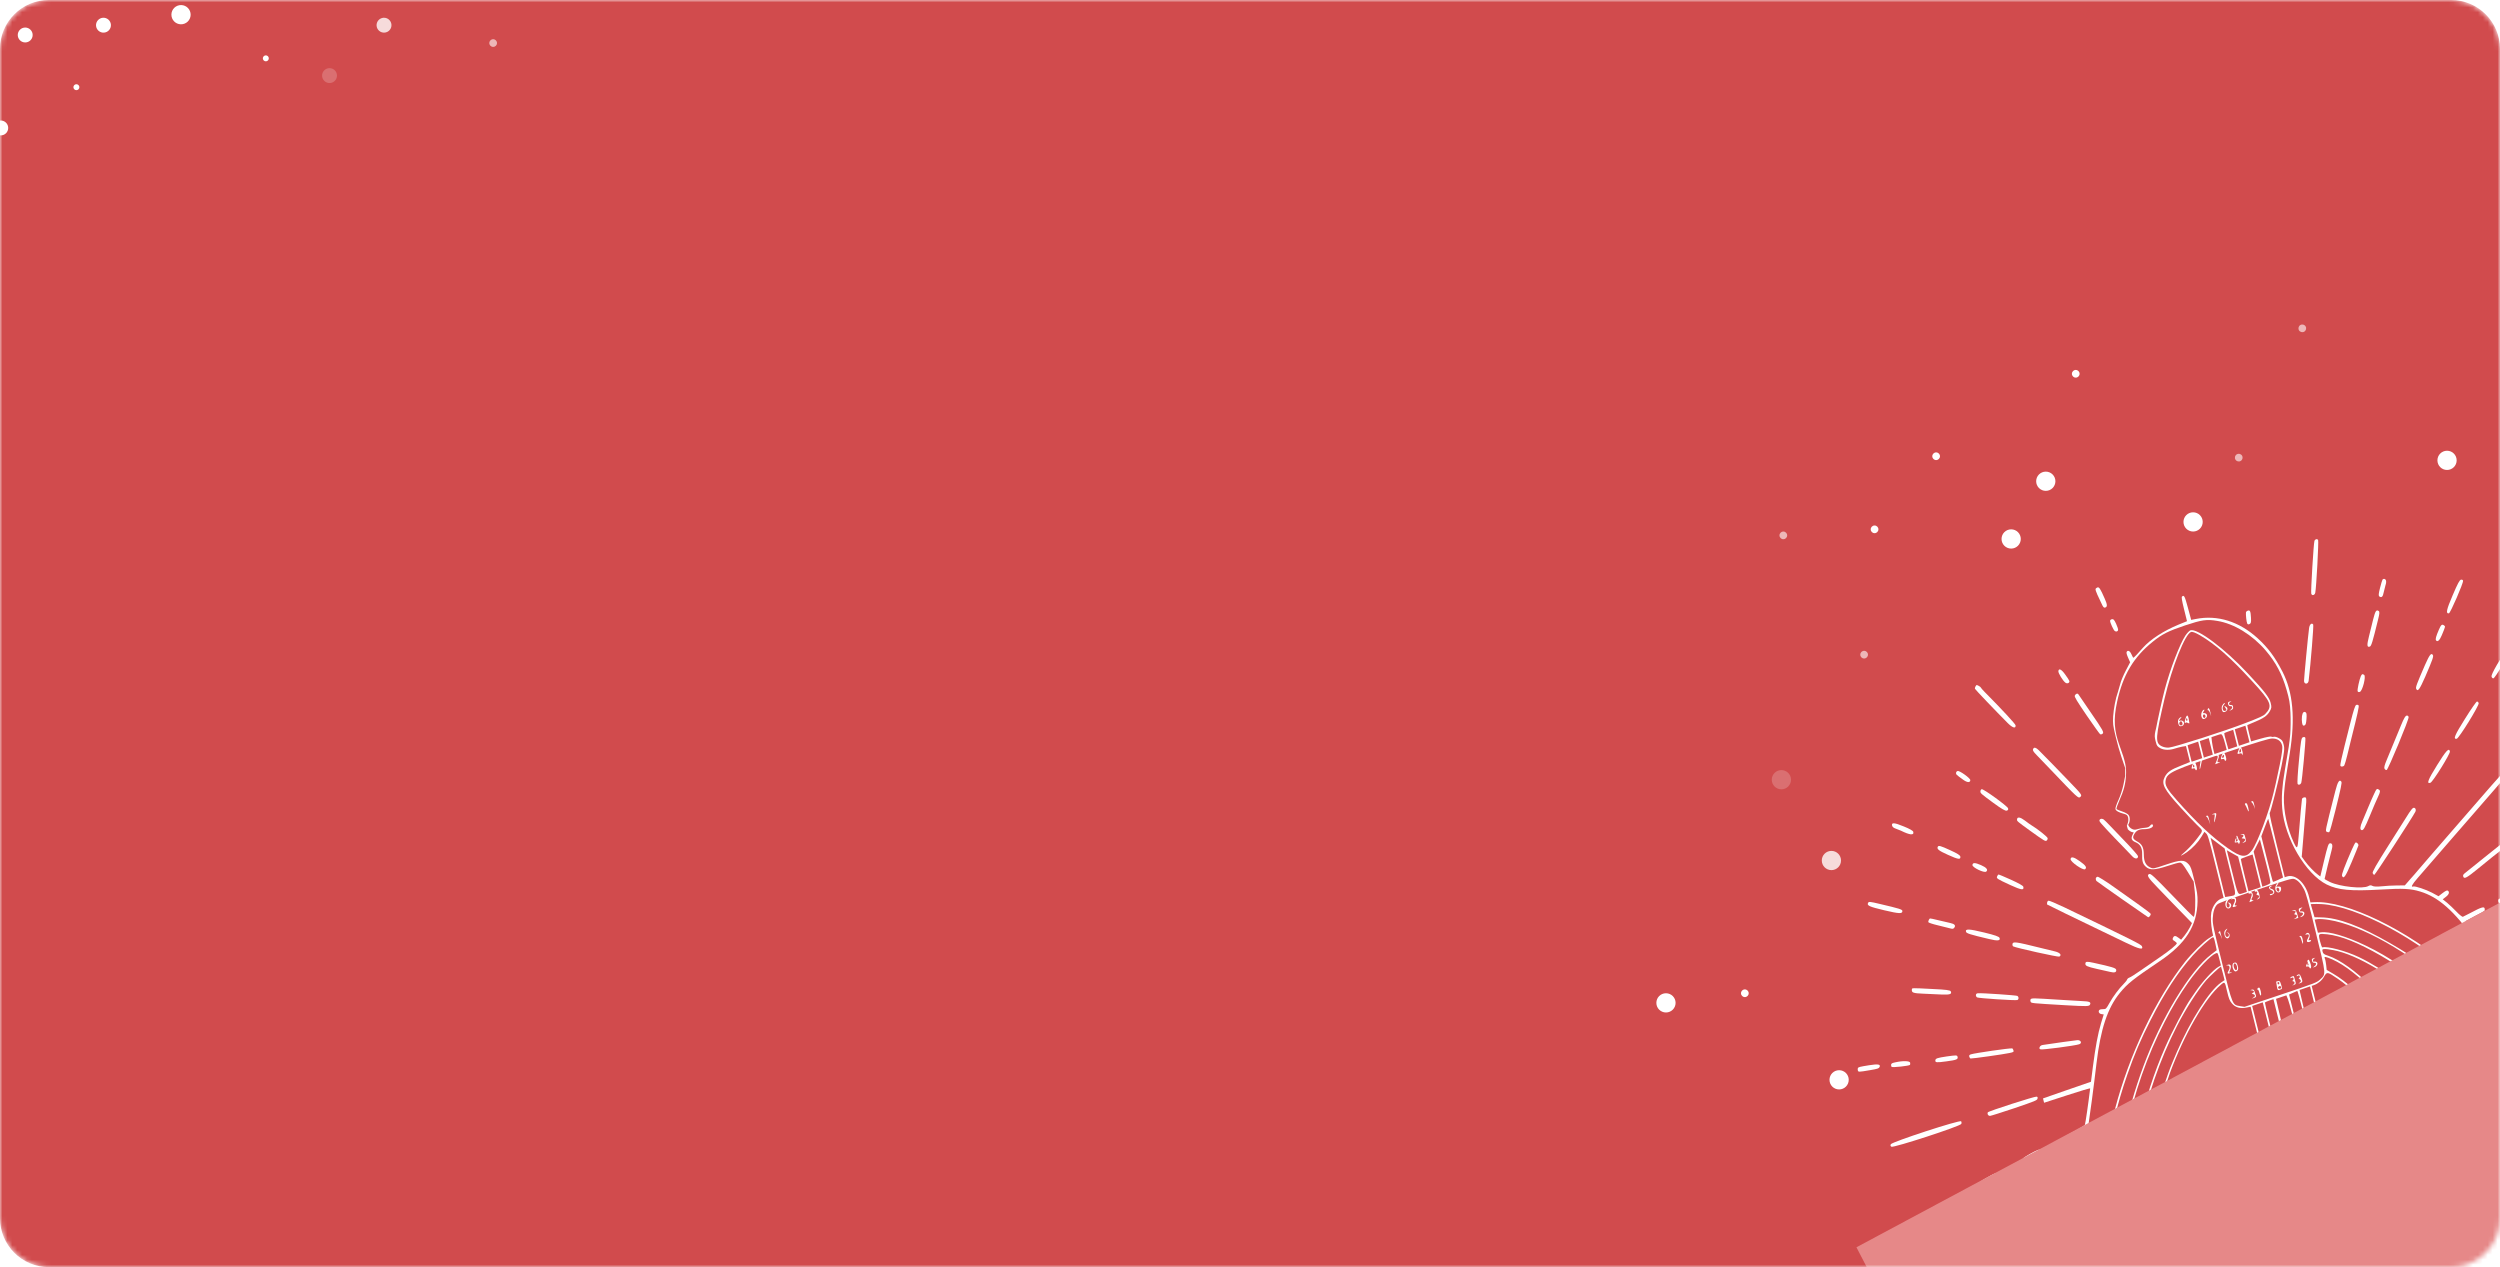 <?xml version="1.0" encoding="UTF-8"?> <svg xmlns="http://www.w3.org/2000/svg" width="511" height="259" viewBox="0 0 511 259" fill="none"><g clip-path="url(#clip0_150_245)"><mask id="mask0_150_245" style="mask-type:luminance" maskUnits="userSpaceOnUse" x="0" y="0" width="511" height="259"><path d="M501 0H10C4.477 0 0 4.477 0 10V249C0 254.523 4.477 259 10 259H501C506.523 259 511 254.523 511 249V10C511 4.477 506.523 0 501 0Z" fill="white"></path></mask><g mask="url(#mask0_150_245)"><path d="M501 0H10C4.477 0 0 4.477 0 10V249C0 254.523 4.477 259 10 259H501C506.523 259 511 254.523 511 249V10C511 4.477 506.523 0 501 0Z" fill="#D14B4D"></path><path d="M428.334 120.392C428.294 120.522 428.456 121.029 428.691 121.53C428.926 122.032 429.317 122.869 429.551 123.37C429.882 124.111 430.032 124.273 430.302 124.183C430.774 124.025 430.76 123.604 430.186 122.326C429.298 120.302 429.065 119.954 428.711 120.073C428.543 120.129 428.363 120.286 428.334 120.392Z" fill="white"></path><path d="M473.07 110.561C472.906 111.002 472.303 120.87 472.419 121.334C472.539 121.816 473.145 121.69 473.243 121.135C473.458 120.096 473.969 110.587 473.822 110.366C473.608 110.09 473.213 110.184 473.07 110.561Z" fill="white"></path><path d="M446.011 121.932C445.858 122.041 445.98 122.75 446.419 124.524L447.025 126.972L445.323 127.662C442.283 128.918 439.563 130.662 437.999 132.42C437.669 132.762 437.105 133.394 436.755 133.801C436.401 134.189 436.075 134.472 436.012 134.436C435.961 134.376 435.807 134.044 435.648 133.694C435.36 133.041 434.911 132.828 434.691 133.248C434.605 133.411 434.702 133.802 434.985 134.436L435.398 135.374L434.517 137.055C434.028 137.989 433.505 139.222 433.378 139.803C433.231 140.372 433.007 141.14 432.882 141.508C432.442 142.714 432.034 144.851 431.925 146.445C431.842 147.857 431.893 148.281 432.426 150.504C432.747 151.876 433.284 153.752 433.604 154.682C434.09 156.132 434.387 157 434.387 157V157.477V158.569L434.053 160.277C433.861 161.246 433.415 162.646 433.017 163.51C432.626 164.334 432.349 165.177 432.393 165.355C432.489 165.745 433.073 166.067 434.133 166.344C434.732 166.507 434.871 166.633 434.989 167.112C435.073 167.449 435.038 167.961 434.892 168.318C434.661 168.914 434.661 168.914 434.95 168.625C435.362 168.178 435.449 167.149 435.126 166.643C434.972 166.388 434.388 166.066 433.78 165.867C433.194 165.68 432.669 165.454 432.61 165.359C432.55 165.263 432.812 164.502 433.181 163.666C434.095 161.609 434.454 160.296 434.549 158.496C434.657 156.749 434.404 155.584 433.307 152.61C432.103 149.345 431.957 147.011 432.743 143.42C433.919 137.987 436.094 134.331 440.045 131.153C441.983 129.596 443.136 129.015 446.61 127.842C450.089 126.688 451.026 126.545 453.226 126.917C456.643 127.475 460.361 129.758 463.096 132.948C465.175 135.38 466.462 137.81 467.382 141.017C467.945 142.999 468.061 143.613 468.171 145.729C468.233 147.073 468.212 149.022 468.129 150.068C467.952 151.973 467.874 152.461 467.018 157.44C466.457 160.704 466.302 162.987 466.484 165.251C466.972 171.295 471.279 178.646 475.575 180.791C477.893 181.931 480.458 182.18 486.639 181.825C491.147 181.553 492.717 181.638 494.644 182.218C498.418 183.348 501.604 186.175 505.822 192.075C507.653 194.668 511.765 200.142 515.807 205.41C525.674 218.266 529.821 225.266 532.858 234.256C535.435 241.825 535.711 250.574 533.613 257.452C530.127 268.835 524.258 278.523 515.998 286.558C514.881 287.646 513.738 288.704 513.49 288.942C513.222 289.167 513.041 289.382 513.092 289.441C513.138 289.483 513.023 289.599 512.84 289.661C512.645 289.746 511.343 290.743 509.929 291.873C505.471 295.473 499.816 299.188 495.755 301.192C494.245 301.932 492.928 302.434 490.4 303.21C486.517 304.405 484.514 304.754 479.301 305.09C474.313 305.389 472.022 305.374 466.512 304.946C466.015 304.902 464.167 304.642 462.402 304.353C456.371 303.35 450.651 301.417 445.508 298.616C444.008 297.796 440.272 295.366 439.243 294.559C439.015 294.367 438.097 293.639 437.22 292.935C432.836 289.417 430.368 286.29 427.888 281.149C427.108 279.528 426.93 278.954 425.762 274.235C424.35 268.464 424.035 266.245 423.932 260.955C423.76 253.497 424.26 248.023 426.479 232.762C427.233 227.587 427.955 222.211 428.521 217.368C429.364 210.299 430.776 206.035 433.321 202.928C434.9 201.011 436 200.14 441.417 196.486C446.777 192.89 449.082 189.249 449.179 184.257C449.196 182.944 449.104 182.283 448.524 179.941C447.927 177.529 447.788 177.114 447.348 176.647C446.481 175.691 445.763 175.702 442.738 176.723C440.194 177.581 440.128 177.604 439.515 177.311C438.6 176.889 438.21 176.117 438.197 174.68C438.183 173.243 437.849 172.548 436.828 171.989C435.97 171.51 435.837 171.189 436.242 170.496C436.654 169.761 437.214 169.475 438.333 169.483C439.392 169.471 440.168 169.113 440.063 168.687C439.984 168.368 439.747 168.429 439.402 168.853C439.204 169.073 438.955 169.157 438.338 169.212C437.891 169.228 437.138 169.386 436.672 169.543C435.924 169.795 435 169 435 168.5L434.726 168.784L434.931 169.496C435.126 169.748 435.526 170.007 435.74 170.069L436.137 170.146L435.885 170.654C435.527 171.39 435.703 171.811 436.487 172.143C437.473 172.56 437.887 173.285 437.853 174.603C437.813 176.04 437.991 176.614 438.616 177.172C439.409 177.904 440.477 177.851 443.058 176.999C444.222 176.607 445.353 176.302 445.591 176.318C445.938 176.335 446.247 176.711 447.21 178.27L448.39 180.198L448.616 182.275C448.824 184.28 448.683 187.346 448.37 187.394C448.299 187.398 446.313 185.416 443.979 182.974C440.39 179.245 439.643 178.555 439.339 178.639C438.707 178.852 439.014 179.363 440.997 181.405C442.016 182.464 443.398 183.9 444.1 184.625C444.797 185.331 445.964 186.552 446.708 187.301L448.04 188.678L447.608 189.554C447.368 190.038 446.856 190.807 446.498 191.254L445.82 192.079L445.268 191.67C444.666 191.2 444.361 191.207 444.146 191.721C444.02 192.014 444.084 192.127 444.463 192.345C444.703 192.514 444.93 192.706 444.948 192.777C445.01 193.025 443.427 194.347 441.358 195.738C440.22 196.525 438.465 197.732 437.481 198.411C436.5 199.107 435.502 199.732 435.269 199.81C435.037 199.889 434.814 200.079 434.778 200.226C434.742 200.372 434.438 200.744 434.12 201.063C433.11 202.076 431.92 203.67 431.185 204.994C430.511 206.202 430.441 206.283 429.915 206.268C429.606 206.257 429.261 206.316 429.141 206.414C428.798 206.703 429.034 207.219 429.536 207.281L430.004 207.353L429.454 209.134C428.805 211.314 428.312 213.979 427.787 218.039L427.395 221.112L422.483 222.808L417.592 224.516L417.702 224.959L417.811 225.403L422.529 223.869C425.127 223.011 427.244 222.393 427.228 222.475C426.884 225.379 426.249 229.726 426.152 229.912C426.078 230.052 425.014 230.7 423.791 231.362C421.257 232.698 420.86 232.986 420.957 233.376C421.08 233.872 421.562 233.71 423.738 232.533C424.916 231.905 425.907 231.398 425.966 231.417C426.075 231.495 424.595 241.74 424.431 241.949C424.365 242.048 423.874 242.464 423.357 242.85C422.402 243.576 422.219 243.926 422.578 244.285C422.742 244.441 422.909 244.385 423.513 243.989C423.915 243.719 424.263 243.524 424.284 243.537C424.309 243.566 424.191 244.836 424.014 246.376C423.837 247.916 423.592 250.997 423.456 253.215L423.21 257.239L421.185 259.537C419.782 261.144 419.203 261.935 419.26 262.166C419.418 262.805 419.915 262.483 421.491 260.702C422.364 259.715 423.13 258.88 423.18 258.864C423.213 258.852 423.254 259.454 423.263 260.219C423.269 264.023 423.84 269.674 424.5 272.488C424.686 273.31 424.843 274.161 424.841 274.373C424.827 274.608 424.043 276.026 423.119 277.529C421.437 280.192 421.19 280.871 421.85 280.917C422.051 280.927 422.622 280.177 423.682 278.493C424.537 277.147 425.254 276.04 425.304 276.023C425.354 276.006 425.47 276.332 425.571 276.74C425.879 277.982 427.061 280.793 428.173 282.955C430.577 287.642 433.006 290.686 436.846 293.753C440.547 296.695 443.702 298.745 446.826 300.228C449.701 301.584 455.016 303.404 458.109 304.11C458.661 304.231 458.8 304.357 458.923 304.854C459.038 305.315 459.16 305.447 459.406 305.421C459.598 305.395 459.821 305.204 459.893 304.988C460.022 304.637 460.24 304.64 463.162 305.096C470.472 306.243 477.301 306.323 484.091 305.3C489.698 304.447 492.944 303.371 497.973 300.693C504.399 297.257 510.218 292.967 515.926 287.428C517.423 285.981 518.224 285.288 518.342 285.402C518.629 285.689 519.096 285.244 519.031 284.766C518.981 284.417 519.21 284.033 520.058 283.093C523.882 278.823 527.007 274.347 529.461 269.637C531.365 265.977 533.516 260.772 534.328 257.865L534.675 256.575L535.222 256.967C535.546 257.185 536.864 258.143 538.19 259.06C539.508 260.019 540.711 260.728 540.86 260.678C541.293 260.532 541.248 259.989 540.781 259.628C539.803 258.881 536.204 256.348 535.59 255.978L534.908 255.554L535.129 254.192C535.639 250.868 535.712 245.634 535.329 241.977C535.108 239.994 533.917 235.187 532.978 232.486C531.633 228.653 528.941 223.238 526.135 218.745C523.797 214.978 521.742 212.135 514.847 203.062L513.808 201.702L514.89 201.491C516.731 201.139 516.81 201.093 516.687 200.596C516.581 200.17 516.489 200.163 514.856 200.406C513.915 200.532 513.094 200.636 513.047 200.594C512.989 200.575 512 199.275 510.858 197.719L508.757 194.91L514.18 193.023C518.76 191.439 519.645 191.083 519.758 190.814C519.872 190.545 519.845 190.439 519.626 190.282C519.386 190.113 518.513 190.369 513.675 192.001L508.006 193.914L507.077 192.632C506.563 191.941 505.625 190.7 505.006 189.871C504.255 188.875 503.922 188.334 504.042 188.235C504.15 188.161 505.008 187.698 505.966 187.202C506.928 186.724 507.765 186.249 507.819 186.173C507.889 186.092 507.907 185.874 507.859 185.679C507.753 185.253 507.117 185.449 505.098 186.534C504.318 186.951 503.551 187.344 503.418 187.389C503.285 187.434 502.683 186.964 502.095 186.336C501.511 185.726 500.641 184.904 500.165 184.508L499.292 183.822L499.941 183.314C500.595 182.825 500.751 182.292 500.31 182.037C500.162 181.952 499.855 182.094 499.264 182.543L498.433 183.189L497.101 182.466C495.82 181.802 493.641 181.077 493.275 181.2C492.71 181.391 492.987 180.836 494.135 179.507C498.225 174.782 499.879 172.879 502.08 170.348C503.426 168.799 505.138 166.837 505.866 165.996C506.594 165.154 508.458 163.007 510.001 161.236C511.545 159.466 512.922 157.829 513.045 157.596C513.294 157.146 513.095 156.637 512.713 156.766C512.597 156.805 510.929 158.655 508.991 160.866C505.815 164.552 499.017 172.381 496.951 174.732C495.466 176.444 494.725 177.309 494.223 177.901C493.96 178.22 493.249 179.056 492.639 179.723L491.545 180.977L489.98 180.986C489.116 180.989 487.71 181.059 486.852 181.157C485.868 181.258 485.158 181.229 484.923 181.077C484.628 180.908 484.416 180.922 484.084 181.11C483.053 181.747 478.243 181.236 476.261 180.29C475.648 179.997 475.144 179.706 475.147 179.647C475.145 179.494 476.294 174.82 476.589 173.759C476.837 172.868 476.756 172.396 476.334 172.365C475.933 172.347 475.816 172.674 474.975 176.187L474.269 179.155L473.827 178.824C473.056 178.257 471.817 176.965 471.134 176.023L470.475 175.111L470.911 169.889C471.156 167.019 471.36 164.355 471.393 163.979C471.426 163.603 471.396 163.19 471.332 163.077C471.166 162.845 470.613 163.012 470.525 163.311C470.462 163.563 470.157 166.914 469.847 170.902C469.63 173.589 469.552 173.711 468.862 172.234C467.511 169.325 466.76 165.927 466.827 162.925C466.849 161.995 467.039 160.143 467.252 158.822C467.461 157.483 467.822 155.304 468.031 153.965C469.177 146.812 468.707 141.493 466.526 137.269C464.965 134.24 463.62 132.445 461.45 130.447C457.685 127.027 453.252 125.64 448.823 126.519L447.877 126.704L447.208 124.219C446.561 121.823 446.424 121.562 446.011 121.932Z" fill="white"></path><path d="M431.303 126.885C431.283 127.24 431.996 128.795 432.259 128.977C432.569 129.201 432.916 129.065 432.941 128.728C432.961 128.587 432.764 128.016 432.522 127.479C432.142 126.68 431.988 126.5 431.695 126.561C431.485 126.593 431.306 126.749 431.303 126.885Z" fill="white"></path><path d="M403.779 140.334C403.693 140.498 403.65 140.686 403.672 140.774C403.707 140.916 407.85 145.255 410.374 147.791C411.381 148.798 412.04 148.981 411.989 148.266C411.978 148.001 409.147 144.952 405.658 141.433C405.247 141.013 404.895 140.612 404.873 140.523C404.838 140.381 404.143 139.98 404.01 140.025C403.96 140.042 403.865 140.17 403.779 140.334Z" fill="white"></path><path d="M446.69 129.915C445.561 131.624 443.579 136.738 442.481 140.9C442.013 142.655 441.043 147.044 440.694 148.913C440.694 148.913 440.413 149.862 440.433 150.483C440.448 150.986 440.675 151.749 440.675 151.749C440.847 152.441 440.978 152.609 441.585 152.943C442.351 153.339 443.459 153.37 444.559 152.999C444.925 152.876 445.572 152.715 446.018 152.623L446.815 152.489L447.22 154.123L447.625 155.757L445.869 156.465C443.696 157.313 443.004 157.796 442.477 158.802C441.729 160.228 442.282 161.293 445.708 165.065C446.874 166.346 448.365 167.922 449.034 168.582C450.414 169.926 450.411 169.619 449 171.5C448.197 172.56 447.008 173.808 446.139 174.524C445.385 175.125 445.98 174.905 446.98 174.202C448.178 173.356 449.304 172.148 449.98 171.015L450.583 170.023L450.96 170.377C451.285 170.672 451.534 171.531 452.921 177.126L454.506 183.521L454.106 183.656C453.123 183.987 452.272 185.141 451.991 186.486C451.83 187.291 451.91 188.997 452.173 190.351L452.36 191.251L451.513 191.767C450.463 192.41 448.059 194.799 446.613 196.614C440.598 204.244 435.181 215.674 432.303 226.711C429.458 237.737 428.803 249.006 430.376 259.87C430.604 261.372 430.758 262.648 430.738 262.712C430.696 262.765 430.469 263.014 430.193 263.281C429.156 264.343 429.423 266.947 431.528 276.246C433.368 284.326 434.562 287.542 435.971 288.125C436.332 288.273 436.742 288.25 437.275 288.071L438.074 287.801L439.346 289.143C444.57 294.638 451.457 298.61 459.143 300.561C465.092 302.059 470.98 302.364 478.548 301.583C479.638 301.466 479.94 301.518 480.174 301.805C480.59 302.319 481.673 302.685 482.576 302.612C483.708 302.519 496.681 298.126 497.769 297.49C498.379 297.111 498.726 296.763 499.04 296.137C499.285 295.67 499.493 295.195 499.495 295.06C499.502 294.942 500.621 294.141 502.004 293.31C508.694 289.206 513.982 284.613 518.305 279.114C523.163 272.933 526.419 266.331 528.142 259.225L528.599 257.281L529.382 257.017C530.314 256.702 530.702 256.225 530.922 255.15C531.217 253.646 530.952 252.137 529.189 245.168C526.405 234.154 525.536 231.886 523.977 231.642C523.562 231.57 523.23 231.394 523.19 231.234C523.01 230.506 521.324 226.108 520.394 223.958C516.243 214.271 509.692 205.393 501.38 198.148C492.088 190.079 479.575 184.019 473.01 184.404L472.245 184.45L471.968 183.331C471.255 180.453 469.199 178.567 467.416 179.168L467 179.309L465.397 172.843C464.455 169.042 463.848 166.301 463.914 166.202C464.153 165.929 465.668 159.875 466.349 156.508C466.924 153.581 466.984 153.022 466.785 152.223C466.587 151.423 466.477 151.268 465.845 150.904C465.445 150.673 464.979 150.541 464.812 150.598C464.646 150.654 464.39 150.644 464.264 150.571C464.117 150.486 463.17 150.67 462.074 150.982L460.119 151.545L459.71 149.893C459.481 148.969 459.313 148.217 459.346 148.206C459.363 148.201 459.966 147.939 460.686 147.639C462.67 146.835 463.437 146.288 463.924 145.411C464.33 144.717 464.34 144.54 464.124 143.669C463.851 142.568 462.916 141.344 459.479 137.671C454.774 132.598 449.121 128.364 447.722 128.836C447.506 128.909 447.047 129.39 446.69 129.915ZM449.671 129.853C452.792 131.668 455.93 134.422 460.288 139.189C464.26 143.489 464.588 144.302 463.023 145.927C462.652 146.322 461.824 146.697 458.923 147.81C454.69 149.449 444.438 152.732 443.285 152.813C442.842 152.846 442.197 152.718 441.822 152.517C440.492 151.81 440.559 150.845 442.449 142.739C443.975 136.296 446.627 129.59 447.843 129.18C448.143 129.078 448.686 129.3 449.671 129.853ZM449.719 153.28L450.137 154.968L449.054 155.333L447.971 155.698L447.553 154.011L447.135 152.323L448.218 151.958L449.301 151.593L449.719 153.28ZM451.885 152.55L452.303 154.238L451.386 154.547L450.47 154.856L450.052 153.168L449.634 151.481L450.55 151.172L451.466 150.863L451.885 152.55ZM454.335 150.492C454.46 150.777 454.699 151.524 454.853 152.146L455.135 153.283L453.885 153.704L452.636 154.125L452.447 153.362C452.345 152.953 452.206 152.172 452.128 151.64L452.016 150.677L453.049 150.329C454.082 149.981 454.098 149.975 454.335 150.492ZM456.882 150.865L457.3 152.553L456.401 152.856L455.485 153.165L455.034 151.565C454.781 150.688 454.608 149.919 454.632 149.872C454.657 149.826 455.081 149.644 455.581 149.475L456.464 149.178L456.882 150.865ZM459.381 150.023L459.799 151.71L458.716 152.075L457.634 152.44L457.215 150.753L456.797 149.065L457.88 148.7L458.963 148.335L459.381 150.023ZM464.378 150.956C465.49 150.927 466.223 151.411 466.461 152.371C466.593 152.904 466.467 153.851 465.987 156.284C465.611 158.046 465.24 159.827 465.133 160.267C465.021 160.69 464.834 161.465 464.728 161.982C463.798 165.953 461.418 172.298 460.295 173.813C459.118 175.403 458.122 175.315 455.321 173.334C452.059 171.027 449.025 168.181 444.936 163.554C442.909 161.274 442.451 160.446 442.661 159.471C442.964 157.925 444.082 157.413 455.828 153.53C461.567 151.634 463.717 150.986 464.378 150.956ZM453.778 172.718L454.711 173.424L455.878 178.131C457.198 183.46 457.225 182.912 455.623 183.222L454.826 183.356L453.341 177.293L451.84 171.235L452.334 171.627C452.605 171.844 453.251 172.338 453.778 172.718ZM465.166 173.364L466.654 179.368L465.668 179.835C465.119 180.097 464.641 180.277 464.599 180.253C464.54 180.235 463.995 178.109 463.365 175.568L462.216 170.932L462.88 169.168C463.249 168.178 463.59 167.37 463.623 167.359C463.64 167.353 464.342 170.042 465.166 173.364ZM458.365 178.698L459.258 182.304L458.609 182.523C457.359 182.944 457.496 183.206 456.268 178.25L455.163 173.791L456.317 174.442L457.471 175.092L458.365 178.698ZM464.021 180.544C463.922 180.655 463.523 180.866 463.14 180.995L462.423 181.237L461.534 177.649L460.645 174.06L461.29 172.803L461.923 171.57L463.06 175.941C463.935 179.322 464.14 180.369 464.021 180.544ZM461.263 178.01L462.09 181.349L460.841 181.77L459.591 182.192L458.786 178.941C458.341 177.147 458 175.626 458.025 175.579C458.049 175.532 458.607 175.306 459.252 175.069L460.431 174.652L461.263 178.01ZM468.928 179.66C469.633 179.884 470.337 180.609 470.928 181.757C471.339 182.542 471.79 184.142 473.341 190.548C475.513 199.459 475.467 199.051 474.206 200.227C473.527 200.84 473.299 200.937 466.148 203.328L458.78 205.793L457.879 205.654C456.278 205.386 456.369 205.605 454.159 196.688C452.411 189.636 452.242 188.808 452.287 187.753C452.337 186.35 452.68 185.33 453.242 184.833C453.553 184.555 455.622 183.799 461.036 181.974C467.687 179.751 468.462 179.528 468.928 179.66ZM452.815 192.868L453.095 194.217L451.989 195.071C447.631 198.389 441.725 208.136 438.108 217.94C434.535 227.633 432.685 236.918 432.368 246.784C432.309 248.44 432.317 251.093 432.387 252.686C432.48 255.465 432.951 260.426 433.211 261.474C433.426 262.345 433.274 262.531 432.296 262.591C431.82 262.636 431.364 262.617 431.267 262.591C431.12 262.506 430.417 258.143 430.215 255.94C429.082 243.869 430.637 231.642 434.829 219.643C436.295 215.433 437.531 212.553 439.568 208.537C442.393 202.965 445.229 198.602 448.215 195.285C449.539 193.78 451.756 191.801 452.314 191.574C452.48 191.518 452.597 191.844 452.815 192.868ZM474.479 184.794C481.723 185.181 494.504 192.036 502.998 200.086C505.092 202.055 505.266 202.246 506.414 203.457C512.186 209.556 517.109 217.039 520.268 224.539C521.004 226.274 522.726 230.89 522.914 231.577C522.958 231.755 521.254 232.888 521.085 232.791C521.043 232.766 520.586 231.65 520.08 230.338C515.58 218.806 508.901 209.047 500.088 201.163C495.893 197.419 493.34 195.566 488.575 192.803C482.447 189.268 477.947 187.571 474.412 187.512L473.086 187.477L472.701 186.144L472.317 184.811L472.814 184.778C473.081 184.765 473.838 184.76 474.479 184.794ZM453.632 196.019L453.958 197.333L453.451 197.62C452.404 198.203 450.176 200.648 448.718 202.776C448.426 203.202 448.016 203.802 447.79 204.129C446.704 205.649 443.979 210.822 442.572 214.029C437.975 224.472 435.336 236.544 435.004 248.609C434.888 252.729 435.337 260.584 435.794 262.432C435.865 262.716 435.884 262.94 435.834 262.957C435.751 262.985 433.853 262.682 433.731 262.627C433.588 262.56 433.023 257.515 432.844 254.823C431.8 239.469 435.322 222.652 442.449 208.874C444.156 205.565 445.447 203.417 447.342 200.719C449.277 197.968 451.87 195.246 452.944 194.846C453.289 194.71 453.324 194.775 453.632 196.019ZM475.982 188.021C482.531 189.028 492.69 194.765 500.203 201.701C509.616 210.404 515.809 219.806 520.509 232.504L520.79 233.275L520.009 234.058L519.212 234.846L519.044 234.46C518.958 234.258 518.264 232.625 517.502 230.861C515.361 225.79 513.015 221.422 510.097 217.151C502.987 206.672 493.1 197.802 483.445 193.224C479.537 191.365 476.07 190.34 474.429 190.566L473.782 190.65L473.451 189.317L473.117 187.967L473.76 187.866C474.11 187.825 475.115 187.871 475.982 188.021ZM454.358 198.95L454.702 200.335L453.993 200.825C451.633 202.448 447.76 208.527 444.984 214.949C443.667 218.01 443.448 218.584 442.56 221.193C438.385 233.553 436.689 247.54 437.888 259.955C438.009 261.242 438.121 262.571 438.146 262.89L438.208 263.504L437.282 263.335C436.775 263.256 436.326 263.119 436.258 263.064C436.105 262.885 435.706 259.382 435.52 256.519C434.451 240.403 437.84 223.709 444.994 209.671C446.716 206.28 449.31 202.25 450.967 200.343C451.631 199.6 453.641 197.729 453.977 197.558C453.994 197.552 454.165 198.168 454.358 198.95ZM475.684 190.971C478.524 191.284 482.092 192.717 486.683 195.365C500.239 203.229 511.398 216.501 517.78 232.346C518.367 233.842 518.847 235.123 518.819 235.229C518.748 235.523 517.359 236.838 517.31 236.642C517.288 236.554 516.685 235.14 515.987 233.489C510.243 220.143 501.641 209.031 490.877 200.996C488.222 199.024 484.513 196.732 482.124 195.613C479.465 194.354 475.622 193.34 474.705 193.649C474.605 193.682 474.389 193.101 474.209 192.373C473.817 190.792 473.834 190.786 475.684 190.971ZM455.202 202.573C455.573 204.141 455.72 204.515 456.208 205.101C456.879 205.915 457.89 206.209 459.162 205.953L460.022 205.779L461.444 211.516L462.866 217.254L461.445 219.677C460.658 221.02 459.671 222.719 459.254 223.437L458.513 224.746L456.37 225.641C448.245 229.055 442.347 233.006 439.622 236.87C439.236 237.424 438.902 237.825 438.889 237.772C438.832 237.541 439.951 231.716 440.464 229.561C441.108 226.841 442.634 221.784 443.549 219.282C446.491 211.342 450.749 203.978 453.944 201.284C454.751 200.607 454.751 200.607 455.202 202.573ZM476.899 194.199C481.816 195.101 489.304 199.602 496.155 205.761C497.923 207.359 500.918 210.487 502.837 212.766C507.065 217.808 510.419 222.894 513.497 228.978C514.664 231.279 517.156 237.041 517.066 237.187C517.037 237.216 516.583 237.715 516.072 238.273L515.131 239.283L514.522 238.064C513.317 235.679 511.192 233.585 508.984 232.617C508.358 232.347 507.735 232.094 507.585 232.068C507.429 232.024 507.067 231.511 506.776 230.917C506.501 230.317 506.022 229.477 505.724 229.077C505.422 228.659 504.89 227.896 504.528 227.382C504.183 226.864 503.099 225.477 502.135 224.282C500.611 222.428 500.183 222.014 499.025 221.346C497.719 220.593 497.668 220.533 497.278 219.471C496.797 218.113 495.139 214.919 494.009 213.125C488.538 204.595 480.723 196.952 475.847 195.343C475.066 195.105 474.843 194.931 474.741 194.522C474.627 194.06 474.651 194.013 475.115 193.992C475.378 193.961 476.178 194.057 476.899 194.199ZM476.743 196.118C481.874 198.392 489.292 206.111 494.279 214.362C495.479 216.363 496.959 219.348 497.179 220.236C497.276 220.627 497.206 220.708 496.723 220.871C496.406 220.978 495.974 221.201 495.767 221.386C495.407 221.681 495.365 221.656 495.128 221.063C493.249 216.615 490.597 212.543 486.307 207.541C483.001 203.671 479.517 200.534 476.884 199.016L475.574 198.245L475.469 197.241C475.404 196.685 475.292 196.088 475.198 195.927C474.954 195.451 475.343 195.493 476.743 196.118ZM477.893 200.1C482.802 203.449 489.548 211.222 493.056 217.584C494.331 219.888 495.103 221.764 494.945 222.144C494.742 222.636 495.142 222.578 495.75 222.046C497.012 220.947 498.487 221.143 500.136 222.627C501.134 223.522 504.089 227.434 505.634 229.877C506.931 231.981 507.108 232.768 506.493 233.784C506.043 234.59 505.515 234.787 502.436 235.402C497.826 236.321 491.195 236.805 490.311 236.295C489.51 235.833 489.469 234.5 490.206 232.596C491.766 228.548 493.776 224.348 494.715 223.184C494.979 222.864 495.039 222.671 494.891 222.586C494.723 222.489 494.541 222.627 494.257 223.011L493.871 223.565L493.469 223.181C492.182 221.921 491.751 221.566 490.579 220.845C489.028 219.905 487.017 219.216 484.863 218.903L483.309 218.676L483.01 217.834C482.641 216.784 482.096 216.333 480.023 215.396C479.11 214.991 477.688 214.278 476.871 213.822L475.351 213.006L473.929 207.268L472.503 201.513L472.969 201.356C473.802 201.075 474.609 200.399 475.059 199.592C475.641 198.588 475.699 198.607 477.893 200.1ZM463.56 209.128L464.616 213.392L463.908 214.978C463.513 215.861 463.155 216.598 463.138 216.604C463.105 216.615 462.455 214.14 461.707 211.12L460.342 205.613L461.425 205.248L462.507 204.883L463.56 209.128ZM465.435 207.226L466.183 210.246L465.496 211.478L464.813 212.729L463.858 208.874C463.329 206.742 462.922 204.955 462.947 204.908C462.988 204.856 463.379 204.685 463.841 204.51L464.691 204.224L465.435 207.226ZM470.661 206.465L471.652 210.461L470.493 209.793L469.335 209.125L468.613 206.212L467.887 203.281L468.669 202.94C469.093 202.759 469.484 202.589 469.563 202.543C469.625 202.502 470.115 204.262 470.661 206.465ZM473.543 207.168L474.921 212.727L473.568 211.856C471.97 210.797 471.978 210.832 470.794 205.688L470.021 202.35L471.087 201.99L472.17 201.625L473.543 207.168ZM467.652 204.226C467.816 204.671 468.187 205.951 468.469 207.088L468.98 209.149L467.776 209.535L466.556 209.928L466.387 209.176C466.29 208.785 466.002 207.477 465.712 206.305L465.217 204.162L466.283 203.802L467.333 203.449L467.652 204.226ZM469.155 209.783C469.817 209.906 482.143 217.106 482.429 217.53C482.901 218.198 482.991 218.995 482.772 220.224C482.494 221.8 475.802 234.854 474.936 235.512C473.717 236.423 473.482 236.348 466.852 232.463C462.129 229.724 460.624 228.75 459.997 228.037C459.157 227.127 458.838 226.349 458.94 225.449C458.98 224.954 466.082 211.223 466.573 210.653C466.928 210.264 468.677 209.674 469.155 209.783ZM458.496 225.406C458.486 225.583 458.559 226.097 458.673 226.559L458.88 227.394L456.905 228.31C449.495 231.694 444.145 235.383 440.792 239.478C440.364 240.008 439.584 241.233 439.069 242.215L438.155 243.986L438.313 242.296C438.62 239.017 438.68 238.824 439.56 237.565C442.42 233.521 447.486 229.926 454.915 226.69C456.937 225.816 457.898 225.396 458.318 225.197C458.447 225.134 458.519 225.206 458.496 225.406ZM485.12 219.355C487.973 219.798 490.383 220.853 492.286 222.56C493.622 223.726 493.653 223.85 493.006 225.031C492.647 225.691 492.395 225.987 492.314 225.88C492.234 225.772 491.679 225.209 491.057 224.668C489.234 222.992 486.849 221.891 484.226 221.504C483.606 221.406 483.061 221.32 483.024 221.313C482.986 221.307 483.044 220.96 483.156 220.537C483.251 220.12 483.317 219.655 483.281 219.513C483.189 219.14 483.435 219.115 485.12 219.355ZM459.687 228.392C459.997 228.769 461.617 229.839 463.474 230.926L466.726 232.832L467.877 237.622L469.016 242.435L467.714 243.009C466.999 243.327 465.29 244.153 463.923 244.826C454.845 249.349 450.576 252.444 447.135 256.914L446.073 258.312L445.287 257.98C444.001 257.451 441.852 255.847 440.859 254.68C439.611 253.215 438.862 251.793 438.408 249.963C436.816 243.61 441.13 237.42 451.175 231.628C453.721 230.173 456.9 228.581 458.357 228.051C459.119 227.775 459.157 227.782 459.687 228.392ZM484.436 221.915C487.307 222.429 489.812 223.721 491.339 225.439L492.289 226.505L491.832 227.428C491.212 228.715 489.417 233.343 489.319 233.896C489.261 234.32 489.137 234.4 487.804 234.849C487.005 235.119 485.235 235.773 483.87 236.31L481.365 237.271L480.29 232.936L479.216 228.602L481.018 225.165C482.006 223.254 482.865 221.694 482.915 221.677C482.965 221.66 483.644 221.778 484.436 221.915ZM472.047 243.376L474.217 252.133L473.651 252.324C473.351 252.426 472.838 252.541 472.542 252.583L471.995 252.633L469.573 242.863L467.148 233.075L468.512 233.847L469.877 234.619L472.047 243.376ZM483.756 248.667C483.736 248.732 483.253 248.971 482.717 249.21L481.727 249.659L480.521 244.792C479.84 242.116 478.879 238.166 478.346 236.017L477.394 232.104L478.15 230.636L478.905 229.169L481.363 238.869C482.705 244.21 483.78 248.621 483.756 248.667ZM473.113 238.282L473.641 240.337L473.055 240.669C471.796 241.344 471.949 241.523 471.108 238.13L470.355 235.093L471.471 235.66L472.586 236.227L473.113 238.282ZM478.508 238.272C478.479 238.301 478.08 238.513 477.627 238.723L476.77 239.128L476.291 237.191L475.811 235.255L476.474 234.069L477.12 232.889L477.834 235.554C478.217 237.023 478.52 238.249 478.508 238.272ZM477.397 243.112L479.259 250.626L478.01 251.047L476.76 251.469L475.448 246.175C474.731 243.28 473.944 239.888 473.691 238.645L473.257 236.386L474.39 236.004L475.539 235.616L477.397 243.112ZM439.39 253.27C442.668 258.555 449.755 261.151 460.517 260.948C463.503 260.904 464.689 260.812 467.366 260.468L469.45 260.208L469.773 261.293C470.165 262.585 470.323 262.493 467.182 262.859C454.383 264.383 444.614 262.692 440.439 258.229C438.523 256.18 437.859 254.518 437.844 251.693L437.835 249.906L438.25 250.998C438.487 251.592 438.993 252.615 439.39 253.27ZM489.255 235.457C489.397 235.814 489.59 236.23 489.697 236.367C489.905 236.624 489.759 236.692 488.027 237.276C486.977 237.63 485.191 238.29 484.043 238.754L481.937 239.58L481.69 238.585L481.444 237.59L482.975 236.997C483.804 236.698 485.507 236.067 486.752 235.628L489.025 234.823L489.255 235.457ZM478.894 239.682L479.136 240.659L478.219 240.968L477.303 241.277L477.087 240.406C476.872 239.536 476.884 239.513 477.399 239.262C478.705 238.629 478.629 238.616 478.894 239.682ZM473.937 241.68L474.121 242.639L473.268 242.984L472.398 243.335L472.178 242.447C471.962 241.576 471.974 241.553 472.49 241.302C473.812 240.664 473.736 240.651 473.937 241.68ZM469.399 243.615L469.632 244.556L467.657 245.472C464.201 247.042 459.436 249.591 456.901 251.235C453.275 253.574 451.616 255.038 449.306 257.953C448.729 258.687 448.246 259.138 448.107 259.089C447.973 259.057 447.557 258.909 447.2 258.779C446.401 258.471 446.442 258.342 447.792 256.654C451.491 252.058 455.792 249.165 467.153 243.659C468.134 243.175 468.974 242.776 469.053 242.73C469.12 242.708 469.271 243.1 469.399 243.615ZM490.958 236.942C491.751 237.08 496.986 236.719 499.729 236.353C501.019 236.168 503.097 235.737 504.326 235.38L506.585 234.734L507.607 235.217C509.605 236.141 511.379 237.911 512.463 240.028C512.751 240.605 513.026 241.205 513.07 241.383C513.114 241.56 512.379 242.674 511.211 244.223C508.741 247.442 507.973 248.856 508.037 249.989C508.084 250.763 508.023 250.88 507.239 251.721C505.41 253.666 501.82 256.224 498.649 257.851C496.858 258.782 492.269 260.656 491.571 260.757C491.187 260.809 491.183 260.792 489.874 255.728C488.618 250.878 488.539 250.635 487.962 249.906C487.065 248.764 486.219 248.337 485.091 248.448L484.156 248.533L483.086 244.216L482.016 239.9L483.048 239.475C483.606 239.248 485.496 238.572 487.241 237.965C489.714 237.093 490.527 236.876 490.958 236.942ZM480.324 245.455L481.425 249.896L480.509 250.205L479.592 250.514L478.492 246.073L477.391 241.632L478.307 241.323L479.224 241.014L480.324 245.455ZM475.375 247.336L476.427 251.581L475.511 251.89L474.595 252.199L473.543 247.953L472.486 243.69L473.272 243.367C473.697 243.186 474.097 243.051 474.189 243.058C474.264 243.071 474.794 244.991 475.375 247.336ZM438.512 256.28C438.885 257.059 440.341 258.781 441.292 259.558C441.718 259.895 442.583 260.47 443.231 260.829L444.385 261.479L444.101 262.153C443.938 262.515 443.73 263.278 443.616 263.837C443.427 264.824 443.398 264.853 442.982 264.705C442.747 264.63 441.686 264.353 440.633 264.111C439.576 263.851 438.695 263.648 438.657 263.641C438.561 263.616 438.27 260.693 438.073 258.006C437.89 255.373 437.954 255.121 438.512 256.28ZM470.702 248.873L471.666 252.763L471.03 253.112C469.867 253.735 469.086 255.172 469.026 256.752C469.014 257.141 469.1 257.997 469.217 258.689L469.412 259.913L468.786 260.008C467.43 260.215 462.746 260.544 460.789 260.587C456.829 260.633 452.454 260.241 450.004 259.604L448.766 259.271L449.453 258.327C450.435 256.976 452.645 254.749 454.203 253.531C456.634 251.614 460.193 249.586 467.686 245.809C467.961 245.678 468.514 245.434 468.959 245.264L469.738 244.982L470.702 248.873ZM508.397 232.795C510.947 233.764 513.581 236.379 514.519 238.854L514.835 239.69L514.196 240.464C513.846 240.871 513.532 241.208 513.49 241.183C513.448 241.159 513.148 240.606 512.805 239.951C511.58 237.554 509.877 235.857 507.585 234.763L506.806 234.39L507.091 233.717C507.249 233.336 507.361 232.914 507.326 232.772C507.238 232.416 507.363 232.413 508.397 232.795ZM433.527 263.042C434.339 263.115 435.723 263.38 436.624 263.595C437.531 263.829 438.353 264.014 438.445 264.021C439.512 264.104 444.184 265.474 447.943 266.805C451.312 268.017 452.057 268.69 451.729 270.282C451.584 271.005 450.58 272.71 449.891 273.424C449.618 273.708 448.535 275.093 447.49 276.485C446.45 277.894 444.864 279.872 443.978 280.884C443.095 281.912 441.619 283.603 440.691 284.667C439.191 286.405 437.97 287.452 437.137 287.732C436.554 287.929 435.776 287.633 435.343 287.048C434.308 285.568 433.218 281.97 431.591 274.531C429.827 266.541 429.636 264.97 430.323 263.661C430.666 263.006 431.509 262.837 433.527 263.042ZM523.918 231.912C525.079 232.156 525.878 234.139 528.011 241.946C531.445 254.493 531.448 256.763 528.016 256.823C526.736 256.831 518.827 254.782 515.303 253.526C513.976 253.049 512.464 252.558 511.927 252.431C510.144 252.012 508.79 251.063 508.548 250.086C508.315 249.145 508.738 248.156 510.182 246.263C513.635 241.769 515.295 239.728 517.548 237.236C521.351 232.99 522.895 231.718 523.918 231.912ZM445.696 261.961L446.549 262.27L446.181 263.261C445.974 263.811 445.741 264.545 445.678 264.874C445.568 265.45 445.551 265.455 445.035 265.341C443.76 265.001 443.734 264.971 443.863 264.254C443.996 263.478 444.593 261.736 444.743 261.686C444.793 261.669 445.221 261.794 445.696 261.961ZM486.193 248.962C486.496 249.091 487.104 249.579 487.512 250.057L488.276 250.955L490.285 258.842C492.571 267.849 492.551 267.625 491.349 268.819C490.718 269.475 490.668 269.492 483.204 272.008C475.741 274.524 475.691 274.541 474.857 274.38C473.294 274.118 473.38 274.32 471.194 265.279C469.307 257.446 469.28 257.34 469.448 256.34C469.65 255.117 469.877 254.578 470.411 254.11C470.705 253.837 472.924 253.032 478.221 251.246C485.406 248.843 485.643 248.782 486.193 248.962ZM448.031 262.714C449.348 263.078 452.86 263.626 454.71 263.734C458.714 263.943 464.616 263.647 468.514 262.987C468.898 262.935 469.42 262.855 469.699 262.819L470.176 262.774L470.788 265.243L471.404 267.729L469.257 268.318C463.01 270.059 457.241 270.599 453.593 269.789C452.582 269.571 452.414 269.474 452.139 268.874C451.704 267.923 450.638 267.263 448.152 266.407C446.946 265.986 445.967 265.604 445.958 265.568C445.879 265.249 446.778 262.54 446.978 262.472C447.045 262.45 447.523 262.558 448.031 262.714ZM457.474 270.52C461.084 270.593 465.58 269.866 469.328 268.603L471.443 267.889L471.73 269.044L472.016 270.199L470.483 270.715C466.747 271.956 461.914 272.777 458.339 272.77C456.26 272.758 452.339 272.232 451.858 271.894C451.66 271.749 451.661 271.537 451.958 270.84L452.303 269.973L453.845 270.223C454.691 270.362 456.311 270.489 457.474 270.52ZM509.774 252.118C509.826 252.331 508.746 253.58 507.456 254.785C504.079 257.983 498.387 261.308 493.389 262.993L491.84 263.515L491.554 262.36L491.267 261.206L493.4 260.487C498.543 258.734 503.766 255.625 507.191 252.257L508.352 251.115L509.039 251.557C509.422 251.793 509.739 252.052 509.774 252.118ZM454.35 272.844C456.684 273.231 459.465 273.237 462.572 272.882C464.343 272.67 468.805 271.666 470.605 271.059L472.054 270.571L472.371 271.85C472.982 274.242 474.139 275.122 476.183 274.703L477.059 274.523L477.886 277.862L478.718 281.22L478.268 281.371C477.49 281.653 476.595 282.629 476.325 283.509C476.06 284.406 476 286.274 476.229 287.198C476.396 287.873 476.517 287.852 473.024 288.105C464.254 288.772 456.452 286.205 451.134 280.915C449.961 279.752 448.193 277.499 448.061 276.966C447.986 276.664 448.322 276.127 449.71 274.37L451.456 272.165L452.253 272.396C452.681 272.521 453.633 272.72 454.35 272.844ZM511.06 252.646C511.556 252.826 512.618 253.18 513.42 253.429C514.238 253.673 514.99 253.939 515.1 254.017C515.387 254.229 515.077 256.912 514.503 259.184C512.583 266.877 507.519 273.684 499.838 278.892C498.926 279.507 497.897 280.162 497.548 280.357C497.195 280.534 496.771 280.792 496.58 280.895C496.286 281.09 496.214 281.018 495.841 279.951C495.027 277.685 493.565 276.522 491.909 276.83L491.199 276.954L490.376 273.632L489.553 270.311L490.359 269.923C492.247 269.017 492.889 267.53 492.347 265.269L492.024 263.895L494.58 262.918C500.054 260.823 504.62 258.051 508.066 254.695C508.665 254.127 509.375 253.349 509.634 253.012C509.889 252.656 510.124 252.365 510.136 252.342C510.169 252.331 510.585 252.479 511.06 252.646ZM448.386 278.204C449.348 279.612 451.268 281.678 452.734 282.859C457.495 286.701 463.566 288.619 470.868 288.582C472.419 288.579 475.979 288.302 476.395 288.162C476.429 288.151 476.563 288.548 476.687 289.046L476.911 289.951L476.347 290.007C465.485 291.263 456.762 288.988 450.259 283.212C449.637 282.671 448.531 281.485 447.767 280.588L446.367 278.942L446.859 278.161C447.129 277.723 447.43 277.333 447.53 277.299C447.63 277.266 448.019 277.673 448.386 278.204ZM516.759 254.594L517.516 254.954L517.149 257.041C515.624 265.601 510.495 273.528 502.713 279.347C501.006 280.615 497.326 283.03 496.826 283.199C496.776 283.215 496.625 282.824 496.506 282.344C496.383 281.847 496.319 281.445 496.369 281.428C496.703 281.316 499.777 279.374 500.976 278.528C507.028 274.254 511.526 268.657 513.842 262.487C514.595 260.501 515.288 257.688 515.465 255.781C515.56 254.998 515.698 254.316 515.798 254.283C515.898 254.249 516.33 254.392 516.759 254.594ZM448.131 281.62C450.649 284.351 453.409 286.384 456.547 287.829C462.166 290.399 468.777 291.289 475.997 290.414L476.995 290.289L477.237 291.266C477.4 291.923 477.408 292.248 477.275 292.293C477.158 292.332 476.193 292.445 475.116 292.539C464.133 293.528 454.79 290.789 448.046 284.555C447.039 283.624 444.648 280.966 444.713 280.866C444.742 280.837 445.072 280.418 445.447 279.965L446.139 279.116L446.717 279.921C447.045 280.369 447.669 281.14 448.131 281.62ZM518.854 255.254L519.82 255.583L519.53 257.182C518.514 262.914 515.694 268.869 511.579 273.971C509.689 276.321 506.059 279.739 503.391 281.717C502.185 282.605 498.92 284.726 497.993 285.211L497.307 285.577L497.065 284.6L496.819 283.605L497.737 283.084C501.54 280.878 505.757 277.647 507.928 275.26C512.417 270.359 514.794 266.477 516.453 261.299C516.994 259.692 517.859 255.609 517.762 255.218C517.679 254.88 517.771 254.888 518.854 255.254ZM445.154 281.988C447.434 284.78 449.919 286.868 453.221 288.757C458.861 291.995 465.03 293.36 472.542 293.08C473.633 293.039 475.191 292.918 476.052 292.82L477.576 292.634L477.853 293.753L478.131 294.872L477.575 294.963C477.262 295.011 475.867 295.135 474.467 295.241C463.116 296.123 453.317 293.075 446.024 286.372C444.789 285.249 442.945 283.272 442.879 283.006C442.835 282.828 444.051 281.398 444.346 281.279C444.442 281.227 444.793 281.552 445.154 281.988ZM521.341 255.82C521.861 255.953 522.315 256.108 522.333 256.179C522.394 256.428 521.943 258.466 521.374 260.467C519.534 266.881 516.234 272.652 511.377 277.889C510.523 278.812 509.76 279.666 509.677 279.77C509.612 279.87 509.417 280.031 509.276 280.118C509.13 280.186 508.621 280.608 508.15 281.036C506.165 282.86 501.883 285.978 499.62 287.261C499.097 287.553 498.511 287.885 498.324 288.006C497.976 288.2 497.946 288.153 497.682 287.087L497.4 285.95L498.787 285.136C504.961 281.572 510.759 276.268 514.157 271.042C515.208 269.456 517.417 265.478 517.368 265.282C517.355 265.229 517.529 264.766 517.77 264.281C518.39 262.994 519.49 259.351 519.834 257.387C520.003 256.464 520.189 255.689 520.256 255.667C520.339 255.639 520.809 255.711 521.341 255.82ZM443.468 284.289C446.616 287.962 451.113 291.104 455.989 293.079C462.004 295.497 469.424 296.306 477.229 295.387L478.227 295.263L478.536 296.506C478.703 297.181 478.773 297.754 478.673 297.788C478.256 297.928 473.635 298.293 471.951 298.341C461.799 298.53 452.868 295.709 445.79 290.089C444.167 288.788 443.491 288.169 441.795 286.354L440.766 285.258L441.619 284.258C442.097 283.712 442.505 283.247 442.522 283.241C442.518 283.224 442.963 283.709 443.468 284.289ZM524.803 256.751C525.173 256.934 525.127 257.258 524.465 259.829C522.755 266.334 519.261 272.921 514.693 278.233C511.931 281.436 507.978 285.078 505.27 286.896C504.668 287.31 504.009 287.783 503.815 287.945C503.426 288.268 499.146 290.885 498.847 290.986C498.697 291.037 497.947 288.595 498.097 288.544C498.114 288.539 498.948 288.046 499.94 287.461C506.757 283.43 512.69 277.869 516.568 271.885C519.292 267.656 521.582 262.11 522.431 257.667L522.713 256.186L523.611 256.383C524.11 256.504 524.639 256.672 524.803 256.751ZM440.967 285.998C441.154 286.243 441.604 286.746 442.01 287.148C448.461 293.731 456.344 297.425 466.114 298.461C469.619 298.839 475.335 298.74 478.122 298.262L478.919 298.128L479.268 299.608L479.613 301.07L478.285 301.249C470.143 302.338 461.332 301.382 454.243 298.633C452.768 298.072 449.942 296.792 449.65 296.563C449.578 296.491 448.711 295.975 447.716 295.387C444.729 293.603 441.616 291.092 439.402 288.643C438.415 287.571 438.371 287.47 438.654 287.298C438.824 287.183 439.283 286.778 439.676 286.395C440.593 285.508 440.593 285.508 440.967 285.998ZM526.953 257.124C527.527 257.18 528.071 257.266 528.135 257.303C528.383 257.431 527.142 261.891 525.896 265.314C525.076 267.611 521.753 273.871 520.15 276.143C515.42 282.839 509.301 288.52 502.065 292.904C499.442 294.481 499.605 294.484 499.175 292.82L498.789 291.41L499.462 291.067C500.53 290.496 504.426 288.008 505.163 287.413C505.54 287.113 506.013 286.761 506.237 286.647C507.483 285.919 512.279 281.53 514.255 279.305C517.888 275.174 521.038 270.185 522.917 265.529C523.846 263.233 524.852 260.007 525.182 258.279C525.331 257.497 525.525 256.97 525.659 257.002C525.785 256.998 526.363 257.072 526.953 257.124ZM480.407 277.109L481.274 280.608L480.627 280.692C480.264 280.756 479.768 280.866 479.518 280.95L479.051 281.107L478.215 277.732L477.379 274.357L478.461 273.992L479.544 273.627L480.407 277.109ZM482.599 276.485L483.484 280.056L482.837 280.139C482.474 280.204 482.044 280.291 481.894 280.341C481.611 280.437 481.524 280.158 480.736 276.979L479.882 273.533L480.798 273.224L481.719 272.933L482.599 276.485ZM485.398 275.542L486.303 279.048L485.053 279.469L483.804 279.89L482.976 276.55C482.51 274.668 482.198 273.117 482.271 272.977C482.333 272.86 482.848 272.609 483.431 272.413L484.481 272.059L485.398 275.542ZM487.566 274.676C488.354 277.856 488.408 278.145 488.141 278.235C487.975 278.291 487.571 278.485 487.251 278.651L486.649 278.988L485.76 275.4L484.875 271.83L485.791 271.521L486.708 271.212L487.566 274.676ZM490.038 273.727L490.866 277.066L489.881 277.533C489.332 277.795 488.858 277.994 488.832 277.964C488.748 277.915 488.17 275.8 487.517 273.095L487.041 271.1L488.124 270.735L489.206 270.37L490.038 273.727ZM485.418 279.557C487.801 278.754 490.07 277.932 490.435 277.731C492.326 276.767 493.87 277.17 494.916 278.915C495.442 279.797 495.669 280.567 497.345 287.258C499.404 295.495 499.404 295.495 498.419 296.616C497.936 297.145 497.657 297.258 490.094 299.808C482.531 302.358 482.243 302.435 481.593 302.289C480.247 301.954 480.247 301.954 478.217 293.765C476.54 286.997 476.415 286.346 476.455 285.197C476.536 282.976 477.344 282.01 479.649 281.406C480.429 281.201 483.036 280.361 485.418 279.557Z" fill="white"></path><path d="M445.273 147.056C445.151 147.29 445.152 147.655 445.268 147.98C445.411 148.413 445.542 148.503 445.916 148.415C446.499 148.295 446.598 147.532 446.061 147.329C445.86 147.243 445.647 147.257 445.594 147.332C445.524 147.414 445.449 147.401 445.427 147.312C445.405 147.223 445.532 147.008 445.721 146.828C445.952 146.597 445.972 146.532 445.756 146.605C445.602 146.638 445.384 146.846 445.273 147.056ZM446.097 147.835C446.198 148.243 445.746 148.454 445.495 148.096C445.325 147.846 445.582 147.356 445.854 147.437C445.934 147.468 446.048 147.64 446.097 147.835Z" fill="white"></path><path d="M446.729 146.833C446.495 147.49 446.514 148.003 446.732 147.718C446.802 147.636 447.024 147.658 447.197 147.773C447.382 147.864 447.516 147.896 447.511 147.802C447.293 146.124 447.06 145.837 446.729 146.833ZM447.102 147.246C446.98 147.48 446.764 147.264 446.857 146.983C446.908 146.754 446.942 146.743 447.057 146.915C447.121 147.029 447.139 147.176 447.102 147.246Z" fill="white"></path><path d="M449.993 145.711C449.898 146.051 449.91 146.393 450.051 146.672C450.222 146.999 450.361 147.048 450.713 146.871C451.261 146.61 451.248 145.903 450.695 145.782C450.486 145.737 450.307 145.74 450.261 145.774C450.232 145.803 450.318 145.64 450.44 145.406C450.645 145.068 450.648 145.01 450.416 145.088C450.283 145.133 450.082 145.412 449.993 145.711ZM450.79 146.307C450.838 146.502 450.761 146.701 450.628 146.746C450.495 146.791 450.339 146.671 450.291 146.476C450.243 146.28 450.319 146.082 450.452 146.037C450.585 145.992 450.741 146.112 450.79 146.307Z" fill="white"></path><path d="M451.237 145.014C451.209 145.12 451.248 145.204 451.35 145.17C451.434 145.142 451.638 145.442 451.775 145.842C452.009 146.559 452.026 146.553 451.815 145.635C451.634 144.765 451.384 144.5 451.237 145.014Z" fill="white"></path><path d="M454.211 144.24C454.093 144.491 454.081 144.879 454.189 145.17C454.319 145.549 454.445 145.621 454.761 145.515C455.342 145.319 455.476 144.697 454.981 144.441C454.607 144.241 454.591 144.246 454.79 144.544C455.16 145.092 455.165 145.186 454.816 145.304C454.285 145.483 454.118 144.521 454.592 144.034C454.818 143.785 454.846 143.68 454.676 143.718C454.526 143.768 454.317 144.012 454.211 144.24Z" fill="white"></path><path d="M455.431 143.944C455.501 144.229 455.662 144.367 455.909 144.342C456.39 144.314 456.37 144.745 455.881 145.102C455.54 145.333 455.561 145.345 456.003 145.158C456.378 144.993 456.489 144.859 456.443 144.528C456.418 144.209 456.3 144.095 456.032 144.108C455.534 144.141 455.449 143.726 455.906 143.457C456.206 143.279 456.189 143.284 455.797 143.378C455.409 143.49 455.343 143.589 455.431 143.944Z" fill="white"></path><path d="M448.143 156.333C447.868 157.118 447.89 157.207 448.306 157.066C448.49 157.005 448.67 157.078 448.705 157.221C448.798 157.593 449.089 157.457 449.059 157.044C449.027 156.554 448.648 155.604 448.498 155.655C448.415 155.683 448.255 155.987 448.143 156.333ZM448.516 156.746C448.393 156.979 448.177 156.764 448.27 156.482C448.321 156.253 448.355 156.242 448.47 156.415C448.534 156.528 448.552 156.676 448.516 156.746Z" fill="white"></path><path d="M449.356 155.524C449.773 155.46 449.82 155.502 449.757 155.831C449.635 156.43 449.566 157.243 449.649 157.214C449.699 157.198 449.814 156.716 449.928 156.158L450.125 155.13L449.513 155.355C449.022 155.559 448.977 155.594 449.356 155.524Z" fill="white"></path><path d="M452.862 154.394C453.371 154.338 453.433 154.663 453.068 155.517L452.772 156.213L453.416 155.976C453.794 155.829 453.885 155.76 453.656 155.78C453.168 155.848 453.155 155.795 453.414 155.093C453.693 154.402 453.463 154.057 452.886 154.271C452.512 154.435 452.495 154.441 452.862 154.394Z" fill="white"></path><path d="M454.135 154.408C453.86 155.193 453.882 155.282 454.299 155.141C454.482 155.08 454.662 155.153 454.698 155.295C454.79 155.668 455.081 155.532 455.051 155.119C455.02 154.629 454.64 153.679 454.49 153.73C454.407 153.758 454.248 154.062 454.135 154.408ZM454.588 154.563C454.559 154.88 454.281 155.07 454.219 154.822C454.171 154.626 454.306 154.369 454.472 154.313C454.556 154.285 454.603 154.404 454.588 154.563Z" fill="white"></path><path d="M457.558 153.327C457.255 154.141 457.268 154.194 457.784 154.02C458.067 153.925 458.227 153.986 458.292 154.176C458.367 154.478 458.379 154.454 458.425 154.131C458.462 153.695 458.076 152.575 457.909 152.631C457.843 152.653 457.683 152.957 457.558 153.327ZM458.069 153.347C458.117 153.542 458.04 153.741 457.907 153.786C457.69 153.859 457.656 153.794 457.736 153.459C457.787 153.23 457.864 153.031 457.897 153.02C457.947 153.003 458.02 153.152 458.069 153.347Z" fill="white"></path><path d="M450.999 166.909C451.119 166.947 451.346 167.337 451.504 167.75L451.774 168.532L451.553 167.578C451.39 166.779 451.303 166.653 451.065 166.732C450.862 166.8 450.841 166.865 450.999 166.909Z" fill="white"></path><path d="M452.308 166.477C452.764 166.42 452.751 166.367 452.628 167.256C452.499 168.341 452.583 168.389 452.83 167.342C453.117 166.166 453.095 166.077 452.448 166.314C452.052 166.467 452.011 166.52 452.308 166.477Z" fill="white"></path><path d="M458.94 164.531C459.053 164.688 459.214 165.041 459.315 165.298C459.623 166.164 459.757 165.964 459.52 165.016C459.336 164.283 459.236 164.103 459.016 164.177C458.83 164.239 458.802 164.345 458.94 164.531Z" fill="white"></path><path d="M460.272 164.027C460.405 164.118 460.609 164.495 460.758 164.872C460.97 165.498 460.982 165.475 460.784 164.611C460.63 163.849 460.535 163.687 460.315 163.761C460.112 163.828 460.092 163.893 460.272 164.027Z" fill="white"></path><path d="M457.256 171.374C457.432 171.796 457.421 171.896 457.171 171.98C456.938 172.058 456.908 172.011 457.019 171.8C457.104 171.637 457.144 171.431 457.117 171.325C457.052 171.135 456.728 171.937 456.781 172.15C456.798 172.221 456.966 172.242 457.149 172.18C457.348 172.112 457.512 172.192 457.556 172.369C457.622 172.636 457.651 172.607 457.776 172.238C457.865 172.015 457.85 171.809 457.763 171.819C457.671 171.811 457.538 171.568 457.468 171.284C457.397 170.999 457.274 170.791 457.174 170.825C457.09 170.853 457.114 171.095 457.256 171.374Z" fill="white"></path><path d="M458.135 170.654C458.591 170.596 458.712 170.865 458.351 171.16C458.139 171.328 458.169 171.376 458.517 171.393C459.029 171.414 459.033 171.796 458.527 172.16C458.186 172.39 458.207 172.403 458.649 172.216C459.124 172.017 459.132 171.975 458.942 171.21C458.753 170.446 458.727 170.417 458.234 170.544C457.896 170.639 457.85 170.673 458.135 170.654Z" fill="white"></path><path d="M455.192 183.953C454.837 184.266 454.763 185.06 455.039 185.448C455.295 185.823 455.766 185.761 455.987 185.34C456.207 184.919 455.917 184.478 455.433 184.488C455.236 184.496 455.224 184.52 455.443 184.6C455.795 184.712 455.832 185.373 455.516 185.479C455.083 185.625 454.972 184.74 455.349 184.151C455.705 183.55 455.684 183.537 455.192 183.953Z" fill="white"></path><path d="M456.193 183.653C455.907 183.884 455.912 183.902 456.262 183.784C456.833 183.611 456.984 183.926 456.632 184.622C456.22 185.436 456.263 185.537 456.926 185.294C457.205 185.181 457.313 185.106 457.149 185.103C456.756 185.12 456.691 184.93 456.954 184.533C457.188 184.166 457.041 183.426 456.726 183.397C456.601 183.4 456.355 183.503 456.193 183.653Z" fill="white"></path><path d="M459.592 182.541C459.564 182.647 459.686 182.702 459.87 182.64C460.337 182.483 460.374 182.778 460.038 183.682L459.766 184.409L460.312 184.206C460.608 184.087 460.716 184.012 460.553 184.009C460.159 184.026 460.094 183.836 460.357 183.439C460.621 183.042 460.428 182.337 460.058 182.307C459.673 182.283 459.656 182.288 459.592 182.541Z" fill="white"></path><path d="M460.88 182.125C460.852 182.231 460.941 182.298 461.076 182.253C461.395 182.146 461.499 182.42 461.275 182.688C461.163 182.823 461.219 182.9 461.43 182.945C461.857 183.053 461.886 183.314 461.498 183.657C461.156 183.965 461.156 183.965 461.562 183.771C461.923 183.611 461.951 183.505 461.79 182.786C461.585 181.888 461.054 181.506 460.88 182.125Z" fill="white"></path><path d="M465.223 180.925C464.929 181.485 465.068 182.189 465.513 182.385C465.916 182.557 466.316 182.133 466.251 181.578C466.231 181.277 466.1 181.187 465.728 181.216L465.248 181.243L465.569 180.789C465.741 180.538 465.785 180.351 465.685 180.384C465.568 180.424 465.358 180.668 465.223 180.925ZM465.881 181.761C465.925 181.938 465.886 182.144 465.795 182.213C465.596 182.357 465.24 181.939 465.328 181.639C465.412 181.323 465.793 181.406 465.881 181.761Z" fill="white"></path><path d="M463.792 181.503C463.832 181.663 464.064 181.873 464.304 181.966C464.792 182.186 464.769 182.675 464.255 182.714C464.058 182.722 463.934 182.803 463.956 182.892C464 183.069 464.358 182.987 464.702 182.698C465.029 182.414 464.855 181.857 464.389 181.725C463.881 181.569 463.858 181.404 464.302 181.158C464.601 180.98 464.585 180.986 464.193 181.079C463.855 181.174 463.744 181.308 463.792 181.503Z" fill="white"></path><path d="M453.508 190.537C453.383 190.695 453.384 190.773 453.502 190.733C453.621 190.693 453.824 190.994 453.961 191.394C454.195 192.11 454.212 192.104 454.001 191.187C453.892 190.68 453.785 190.251 453.768 190.257C453.734 190.268 453.621 190.403 453.508 190.537Z" fill="white"></path><path d="M454.963 190.017C454.648 190.277 454.568 190.612 454.7 191.146C454.859 191.786 455.348 192.007 455.623 191.586C455.899 191.166 455.635 190.542 455.243 190.636C455.038 190.685 455.021 190.691 455.223 190.7C455.637 190.695 455.729 191.358 455.329 191.493C454.845 191.656 454.649 190.72 455.057 190.178C455.366 189.746 455.34 189.716 454.963 190.017Z" fill="white"></path><path d="M468.885 186.205C469.313 186.254 469.334 186.266 469.108 186.592C468.906 186.872 468.898 186.914 469.158 186.942C469.615 186.961 469.592 187.45 469.13 187.702C468.714 187.92 468.714 187.92 469.24 187.781L469.778 187.619L469.533 186.777C469.298 186.047 469.226 185.975 468.85 186.063L468.42 186.15L468.885 186.205Z" fill="white"></path><path d="M469.906 186.132C469.977 186.416 470.137 186.554 470.383 186.529C470.863 186.502 470.843 186.932 470.351 187.271C469.982 187.53 469.982 187.53 470.436 187.396C470.973 187.234 471.207 186.578 470.828 186.36C470.681 186.275 470.476 186.248 470.359 186.287C470.01 186.405 470.022 186.016 470.394 185.698C470.708 185.439 470.704 185.421 470.271 185.567C469.884 185.678 469.818 185.777 469.906 186.132Z" fill="white"></path><path d="M471.307 190.895C471.154 191.082 471.197 191.106 471.498 191.005C471.95 190.853 472.076 191.216 471.73 191.795C471.385 192.375 471.489 192.648 472.004 192.533C472.243 192.472 472.41 192.339 472.387 192.25C472.361 192.143 472.226 192.111 472.059 192.167C471.808 192.252 471.803 192.234 471.979 191.847C472.36 191.043 471.825 190.278 471.307 190.895Z" fill="white"></path><path d="M470.018 191.403C470.149 191.417 470.332 191.781 470.452 192.264C470.572 192.746 470.707 192.991 470.743 192.844C470.779 192.696 470.744 192.263 470.638 191.911C470.504 191.375 470.401 191.255 470.122 191.309C469.928 191.336 469.886 191.388 470.018 191.403Z" fill="white"></path><path d="M455.245 197.346C455.734 197.277 455.879 197.787 455.534 198.366C455.182 198.985 455.272 199.128 455.901 198.897C456.28 198.75 456.321 198.698 456.041 198.734L455.64 198.792L455.879 198.153C456.154 197.367 455.915 196.985 455.302 197.211C454.911 197.382 454.894 197.387 455.245 197.346Z" fill="white"></path><path d="M456.317 197.332C456.265 197.927 456.684 198.67 457.017 198.558C457.483 198.401 457.587 198.02 457.37 197.362C457.196 196.805 457.077 196.691 456.769 196.757C456.473 196.799 456.349 196.956 456.317 197.332ZM457.092 197.186C457.339 197.603 457.315 198.304 457.043 198.299C456.918 198.303 456.765 198.124 456.679 197.922C456.365 197.162 456.7 196.549 457.092 197.186Z" fill="white"></path><path d="M471.646 196.345C471.597 196.439 471.659 196.687 471.761 196.884C471.89 197.11 471.9 197.299 471.784 197.338C471.684 197.372 471.615 197.241 471.621 197.046C471.643 196.77 471.61 196.781 471.451 197.161C471.285 197.583 471.289 197.601 471.619 197.548C471.828 197.516 472.013 197.607 472.048 197.749C472.136 198.105 472.423 197.95 472.397 197.555C472.37 197.083 471.986 196.115 471.853 196.16C471.786 196.182 471.683 196.275 471.646 196.345Z" fill="white"></path><path d="M472.574 196.399C472.645 196.683 472.805 196.821 473.051 196.796C473.531 196.769 473.511 197.198 473.019 197.538C472.65 197.797 472.65 197.797 473.104 197.663C473.641 197.501 473.875 196.845 473.496 196.627C473.349 196.542 473.144 196.515 473.027 196.554C472.661 196.677 472.671 196.135 473.049 195.912C473.347 195.734 473.33 195.74 472.939 195.834C472.552 195.945 472.486 196.044 472.574 196.399Z" fill="white"></path><path d="M460.254 202.428C460.736 202.477 460.869 202.798 460.469 202.933C460.19 203.046 460.19 203.046 460.531 203.181C461.031 203.379 461.031 203.668 460.536 203.931C460.12 204.148 460.12 204.148 460.646 204.009C461.15 203.858 461.244 203.653 461.029 203.225C460.986 203.124 460.887 202.869 460.809 202.626C460.708 202.294 460.577 202.203 460.256 202.292C459.826 202.379 459.826 202.379 460.254 202.428Z" fill="white"></path><path d="M461.419 202.071C461.278 202.234 461.274 202.293 461.425 202.243C461.543 202.203 461.693 202.443 461.808 202.906C461.915 203.334 462.044 203.561 462.127 203.456C462.297 203.263 461.998 201.915 461.766 201.858C461.69 201.845 461.526 201.919 461.419 202.071Z" fill="white"></path><path d="M465.249 200.672C465.241 200.713 465.304 201.115 465.386 201.589C465.543 202.442 465.564 202.454 466.031 202.296C466.499 202.139 466.511 202.116 466.27 201.291C466.06 200.591 465.98 200.483 465.649 200.537C465.423 200.574 465.24 200.636 465.249 200.672ZM465.901 200.895C465.923 200.984 465.866 201.119 465.775 201.188C465.683 201.258 465.573 201.179 465.534 201.019C465.494 200.859 465.551 200.724 465.66 200.726C465.769 200.728 465.879 200.806 465.901 200.895ZM466.255 201.739C466.29 201.882 466.221 202.04 466.087 202.085C465.804 202.18 465.558 201.993 465.664 201.765C465.812 201.484 466.189 201.473 466.255 201.739Z" fill="white"></path><path d="M468.144 199.875C468.099 199.986 468.225 199.982 468.395 199.867C468.737 199.637 468.973 200.078 468.666 200.374C468.521 200.519 468.53 200.555 468.719 200.588C469.093 200.635 469.095 201.078 468.716 201.302C468.466 201.464 468.52 201.465 468.85 201.334C469.31 201.141 469.334 201.094 469.133 200.429C469.019 200.043 468.909 199.675 468.887 199.586C468.826 199.414 468.195 199.645 468.144 199.875Z" fill="white"></path><path d="M469.439 199.459C469.394 199.57 469.52 199.567 469.691 199.451C469.907 199.302 470.025 199.339 470.073 199.535C470.113 199.695 470.06 199.847 469.943 199.887C469.793 199.937 469.806 199.991 469.996 200.1C470.398 200.331 470.389 200.662 470.01 200.886C469.694 201.07 469.694 201.07 470.104 200.97C470.676 200.797 470.716 200.667 470.37 199.782C470.162 199.235 470.017 199.091 469.784 199.17C469.616 199.226 469.467 199.353 469.439 199.459Z" fill="white"></path><path d="M495.709 223.608C495.69 223.75 495.808 223.787 495.992 223.725C496.41 223.585 496.541 223.965 496.252 224.409C496.154 224.597 496.027 224.89 495.988 225.096C495.916 225.39 495.963 225.433 496.301 225.261C496.806 225.033 497.004 224.735 496.569 224.881C496.285 224.977 496.28 224.959 496.468 224.549C496.587 224.297 496.603 223.925 496.512 223.705C496.356 223.294 495.814 223.226 495.709 223.608Z" fill="white"></path><path d="M497.093 223.175C496.967 223.333 496.968 223.41 497.087 223.371C497.205 223.331 497.397 223.655 497.569 224.121C497.83 224.945 497.83 224.945 497.609 223.914C497.487 223.353 497.37 222.888 497.353 222.894C497.319 222.905 497.206 223.04 497.093 223.175Z" fill="white"></path><path d="M493.528 227.742C493.607 228.062 493.721 228.159 493.971 228.074C494.422 227.923 494.512 228.432 494.114 228.797C493.77 229.086 493.77 229.086 494.121 228.968C494.863 228.756 494.813 227.752 494.064 227.793C493.6 227.814 493.554 227.483 493.999 227.237C494.298 227.059 494.281 227.065 493.889 227.158C493.484 227.275 493.435 227.369 493.528 227.742Z" fill="white"></path><path d="M494.833 227.066C494.797 227.214 494.818 227.226 494.918 227.115C495.03 226.981 495.142 227.136 495.266 227.636C495.364 228.028 495.541 228.375 495.639 228.4C495.757 228.438 495.749 228.112 495.611 227.559C495.443 226.881 495.318 226.672 495.15 226.728C495.015 226.773 494.869 226.919 494.833 227.066Z" fill="white"></path><path d="M491.055 234.489C491.591 234.539 491.644 234.829 491.245 235.617L490.918 236.266L491.58 236.024C491.925 235.888 492.045 235.79 491.836 235.822C491.486 235.863 491.465 235.851 491.612 235.282C491.779 234.572 491.511 234.143 491.016 234.329L490.633 234.458L491.055 234.489Z" fill="white"></path><path d="M492.157 234.255C492.035 234.488 492.035 234.853 492.152 235.179C492.295 235.611 492.426 235.702 492.8 235.614C493.125 235.543 493.257 235.421 493.27 235.11C493.293 234.621 492.838 234.237 492.536 234.473C492.21 234.756 492.259 234.374 492.605 234.027C492.836 233.795 492.856 233.73 492.64 233.803C492.486 233.836 492.267 234.044 492.157 234.255ZM492.977 235.016C493.025 235.211 492.965 235.405 492.832 235.45C492.532 235.551 492.279 235.328 492.351 235.035C492.455 234.654 492.884 234.644 492.977 235.016Z" fill="white"></path><path d="M503.303 233.513L503.115 234.212L503.528 234.13C503.787 234.082 503.989 234.168 504.049 234.339C504.115 234.606 504.132 234.6 504.178 234.277C504.21 233.823 503.828 232.721 503.645 232.782C503.579 232.805 503.428 233.144 503.303 233.513ZM503.821 233.493C503.87 233.688 503.793 233.887 503.66 233.932C503.443 234.005 503.409 233.94 503.488 233.605C503.54 233.376 503.617 233.177 503.65 233.166C503.7 233.149 503.773 233.297 503.821 233.493Z" fill="white"></path><path d="M504.347 233.03C504.247 233.717 504.731 234.362 505.213 234.199C505.562 234.081 505.642 233.458 505.366 232.782C505.129 232.19 504.468 232.355 504.347 233.03ZM505.253 233.051C505.43 233.549 505.29 234.077 505.002 234.001C504.767 233.926 504.493 233.039 504.628 232.782C504.774 232.502 505.093 232.625 505.253 233.051Z" fill="white"></path><path d="M467.6 211.421C467.564 211.568 467.585 211.581 467.686 211.47C467.815 211.33 467.919 211.527 468.088 212.129C468.322 212.921 468.327 212.939 468.281 212.316C468.221 211.271 467.791 210.718 467.6 211.421Z" fill="white"></path><path d="M464.743 216.347C465.183 216.296 465.273 216.516 465.094 217.251C465.022 217.545 465.001 217.899 465.036 218.041C465.112 218.344 465.534 216.544 465.467 216.2C465.436 216.075 465.218 216.072 464.883 216.184C464.487 216.337 464.446 216.39 464.743 216.347Z" fill="white"></path><path d="M471.831 214.119C471.802 214.225 471.842 214.309 471.944 214.275C472.029 214.247 472.242 214.583 472.392 215.037C472.654 215.861 472.654 215.861 472.433 214.83C472.233 213.888 471.973 213.586 471.831 214.119Z" fill="white"></path><path d="M473.246 213.593C473.606 213.587 473.762 213.997 473.493 214.223C473.356 214.327 473.415 214.422 473.698 214.539C474.119 214.706 474.119 214.706 473.413 215.214C473.23 215.352 473.239 215.388 473.516 215.41C474.036 215.466 474.219 214.961 473.995 214.131C473.798 213.484 473.726 213.412 473.349 213.5C473.111 213.561 473.049 213.601 473.246 213.593Z" fill="white"></path><path d="M460.328 225.232C460.299 225.338 460.339 225.422 460.44 225.388C460.525 225.36 460.729 225.66 460.866 226.06C461.1 226.777 461.117 226.771 460.906 225.853C460.725 224.983 460.475 224.717 460.328 225.232Z" fill="white"></path><path d="M461.457 224.939C461.442 225.098 461.522 225.494 461.639 225.82C461.783 226.253 461.922 226.379 462.23 226.313C462.697 226.233 462.818 225.557 462.464 224.927C462.224 224.469 461.506 224.48 461.457 224.939ZM462.306 225.384C462.412 225.81 462.373 226.015 462.206 226.071C461.94 226.161 461.628 225.555 461.667 225.061C461.72 224.543 462.148 224.745 462.306 225.384Z" fill="white"></path><path d="M479.2 220.133C479.172 220.239 479.268 220.264 479.414 220.196C479.823 220.02 479.997 220.578 479.706 221.08C479.332 221.688 479.418 221.813 480.047 221.582C480.426 221.435 480.468 221.382 480.188 221.419L479.786 221.477L480.025 220.838C480.203 220.315 480.201 220.162 479.96 219.993C479.652 219.769 479.272 219.839 479.2 220.133Z" fill="white"></path><path d="M480.529 219.841C480.472 220.342 480.549 220.432 480.925 220.42C481.406 220.393 481.496 220.902 481.068 221.143C480.736 221.332 480.752 221.326 481.145 221.232C481.616 221.093 481.782 220.671 481.501 220.265C481.399 220.145 481.235 220.066 481.101 220.111C480.768 220.223 480.695 219.709 481.023 219.502C481.222 219.358 481.201 219.345 480.93 219.418C480.729 219.485 480.539 219.665 480.529 219.841Z" fill="white"></path><path d="M467.217 230.809C467.193 230.933 467.249 231.011 467.334 230.982C467.435 230.949 467.6 231.242 467.702 231.653C467.8 232.046 467.922 232.315 467.993 232.233C468.148 232.046 467.715 230.603 467.494 230.6C467.384 230.598 467.262 230.697 467.217 230.809Z" fill="white"></path><path d="M468.499 230.69C468.569 230.974 468.73 231.113 468.977 231.087C469.458 231.06 469.439 231.491 468.95 231.848C468.609 232.078 468.63 232.091 469.072 231.903C469.447 231.739 469.557 231.605 469.511 231.273C469.486 230.954 469.368 230.84 469.101 230.854C468.603 230.886 468.518 230.472 468.975 230.202C469.275 230.024 469.258 230.03 468.865 230.124C468.477 230.235 468.411 230.334 468.499 230.69Z" fill="white"></path><path d="M475.832 228.429C475.558 229.214 475.571 229.267 476.055 229.181C476.263 229.149 476.444 229.223 476.458 229.353C476.451 229.471 476.528 229.56 476.611 229.532C476.811 229.465 476.775 228.957 476.528 228.252C476.269 227.57 476.103 227.626 475.832 228.429ZM476.339 228.508C476.332 228.626 476.234 228.813 476.143 228.882C476.035 228.957 475.968 228.903 475.99 228.703C476.028 228.344 476.36 228.155 476.339 228.508Z" fill="white"></path><path d="M477.012 227.917C476.915 228.18 476.878 228.539 476.913 228.681C477.071 229.319 478.073 229.366 478.132 228.731C478.164 228.278 477.734 227.923 477.377 228.082C477.116 228.19 477.107 228.154 477.381 227.735C477.602 227.391 477.613 227.292 477.431 227.353C477.281 227.404 477.092 227.66 477.012 227.917ZM477.776 228.313C477.97 228.44 477.859 228.938 477.61 229.022C477.477 229.067 477.338 228.941 477.289 228.746C477.206 228.409 477.486 228.161 477.776 228.313Z" fill="white"></path><path d="M473.8 232.951C474.289 232.882 474.434 233.392 474.089 233.971C473.736 234.591 473.826 234.734 474.456 234.502C474.835 234.355 474.877 234.303 474.596 234.339L474.195 234.398L474.422 233.782C474.689 233.036 474.437 232.601 473.824 232.827C473.448 232.992 473.432 232.998 473.8 232.951Z" fill="white"></path><path d="M510.7 250.074C510.159 250.873 510.776 252.127 511.476 251.602C511.965 251.245 511.649 250.409 511.066 250.529L510.632 250.598L510.964 250.12C511.137 249.87 511.197 249.676 511.097 249.71C511.014 249.738 510.824 249.917 510.7 250.074ZM511.378 250.77C511.615 250.998 511.301 251.623 511.048 251.477C510.816 251.344 510.834 250.761 511.067 250.682C511.151 250.654 511.306 250.698 511.378 250.77Z" fill="white"></path><path d="M473.48 255.089C473.291 255.345 473.224 255.656 473.307 255.993C473.466 256.632 474.031 256.806 474.38 256.323C474.705 255.887 474.334 255.262 473.835 255.43C473.469 255.554 473.481 255.53 473.797 255.059C474.195 254.482 473.911 254.501 473.48 255.089ZM474.174 255.854C474.28 256.28 474.182 256.467 473.852 256.444C473.451 256.425 473.38 255.776 473.762 255.647C473.979 255.574 474.126 255.659 474.174 255.854Z" fill="white"></path><path d="M474.465 254.658C474.424 254.788 474.592 254.808 474.826 254.729C475.361 254.549 475.426 254.74 475.055 255.578C474.688 256.434 474.731 256.535 475.239 256.248C475.731 255.967 475.904 255.716 475.519 255.845C475.269 255.93 475.26 255.894 475.396 255.347C475.476 255.012 475.471 254.628 475.364 254.49C475.163 254.192 474.561 254.318 474.465 254.658Z" fill="white"></path><path d="M478.018 253.532C477.974 253.721 478.028 253.722 478.212 253.583C478.603 253.258 478.824 253.782 478.537 254.381C478.213 255.05 478.289 255.352 478.719 255.111C479.161 254.847 479.272 254.636 478.887 254.765C478.602 254.861 478.598 254.843 478.786 254.432C478.905 254.18 478.921 253.808 478.83 253.587C478.669 253.159 478.135 253.126 478.018 253.532Z" fill="white"></path><path d="M479.247 253.12C479.274 253.227 479.354 253.258 479.42 253.159C479.618 252.938 479.903 253.285 479.744 253.589C479.658 253.753 479.722 253.866 479.962 253.959C480.249 254.094 480.279 254.141 480.114 254.351C480.002 254.485 479.794 254.594 479.63 254.591C479.408 254.57 479.4 254.611 479.578 254.744C479.725 254.829 479.968 254.786 480.134 254.653C480.413 254.462 480.427 254.303 480.218 253.603C480.008 252.903 479.927 252.795 479.596 252.849C479.37 252.886 479.221 253.014 479.247 253.12Z" fill="white"></path><path d="M482.266 252.091C482.102 252.378 482.338 252.895 482.572 252.817C482.706 252.772 482.894 252.804 482.967 252.876C483.204 253.105 482.909 253.666 482.561 253.649C482.322 253.633 482.315 253.674 482.488 253.789C482.682 253.916 482.816 253.871 483.047 253.639C483.432 253.221 483.29 252.575 482.808 252.602C482.611 252.611 482.435 252.554 482.413 252.466C482.391 252.377 482.523 252.255 482.707 252.193C482.89 252.131 483.018 251.992 482.996 251.903C482.948 251.707 482.384 251.839 482.266 252.091Z" fill="white"></path><path d="M483.684 251.809C483.089 252.606 483.847 253.85 484.519 253.143C484.931 252.696 484.664 252.055 484.115 252.164L483.681 252.233L484.014 251.756C484.399 251.203 484.116 251.222 483.684 251.809ZM484.383 252.593C484.431 252.788 484.413 253.005 484.343 253.087C484.179 253.296 483.686 252.905 483.761 252.629C483.87 252.266 484.295 252.238 484.383 252.593Z" fill="white"></path><path d="M420.729 137.201C420.7 137.596 421.649 139.165 422.178 139.545C422.554 139.823 423.075 139.59 422.973 139.181C422.943 139.056 422.558 138.454 422.123 137.868C421.348 136.781 420.796 136.524 420.729 137.201Z" fill="white"></path><path d="M459.073 125.177C459.025 125.714 459.182 127.148 459.324 127.429C459.411 127.631 459.584 127.669 459.809 127.555C460.102 127.418 460.15 127.17 460.1 126.241C460.025 124.915 459.908 124.665 459.439 124.822C459.255 124.884 459.08 125.059 459.073 125.177Z" fill="white"></path><path d="M486.987 118.473C486.922 118.572 486.681 119.346 486.474 120.184C486.168 121.422 486.143 121.757 486.345 121.919C486.8 122.227 487.064 121.984 487.232 121.063C487.331 120.587 487.494 119.936 487.594 119.614C487.716 119.304 487.756 118.887 487.708 118.691C487.616 118.319 487.226 118.2 486.987 118.473Z" fill="white"></path><path d="M424.085 142.19C423.978 142.419 424.529 143.316 426.507 146.225C427.906 148.267 429.158 150.01 429.264 150.071C429.391 150.144 429.601 150.112 429.751 149.985C430.097 149.695 429.925 149.366 427.247 145.474C425.986 143.619 424.879 142.02 424.814 141.906C424.643 141.655 424.244 141.808 424.085 142.19Z" fill="white"></path><path d="M471.979 128.379C471.781 129.702 470.933 138.718 470.943 139.198C470.981 139.938 471.806 139.893 471.89 139.131C472.309 135.629 472.95 127.822 472.817 127.654C472.529 127.229 472.079 127.612 471.979 128.379Z" fill="white"></path><path d="M501.339 121.639C500.043 124.663 499.878 125.447 500.558 125.371C500.853 125.329 503.528 119.176 503.448 118.705C503.425 118.54 503.241 118.449 503.033 118.481C502.743 118.54 502.373 119.221 501.339 121.639Z" fill="white"></path><path d="M485.078 126.584C484.847 127.546 484.462 129.119 484.215 130.087C483.761 131.895 483.804 132.361 484.387 132.164C484.703 132.058 484.932 131.307 486.081 126.63C486.388 125.392 486.413 125.056 486.21 124.894C485.713 124.561 485.516 124.858 485.078 126.584Z" fill="white"></path><path d="M399.816 157.969C399.787 158.285 399.837 158.344 401.232 159.347C402.087 159.977 402.69 160.023 402.733 159.472C402.782 159.092 400.537 157.477 400.135 157.593C399.965 157.631 399.831 157.811 399.816 157.969Z" fill="white"></path><path d="M415.589 153.058C415.425 153.344 415.609 153.648 416.308 154.356C416.689 154.728 417.879 155.962 418.934 157.088C424.738 163.176 424.806 163.23 425.195 162.907C425.642 162.525 425.57 162.453 422.8 159.577C422.347 159.133 420.936 157.664 419.644 156.31C418.356 154.974 417.03 153.631 416.7 153.319C416.133 152.778 415.768 152.69 415.589 153.058Z" fill="white"></path><path d="M498.515 128.697C497.91 130.089 497.763 130.655 497.928 130.887C498.211 131.308 498.679 130.882 499.103 129.839C499.877 127.969 499.861 128.051 499.555 127.829C499.14 127.529 498.947 127.69 498.515 128.697Z" fill="white"></path><path d="M404.805 161.682C404.752 162.122 404.819 162.176 407.387 164.068C409.14 165.354 409.894 165.789 410.176 165.694C410.445 165.623 410.518 165.483 410.452 165.218C410.347 164.793 405.402 161.193 405.054 161.311C404.938 161.35 404.819 161.524 404.805 161.682Z" fill="white"></path><path d="M386.745 168.766C386.811 169.03 387.078 169.244 387.485 169.374C387.838 169.502 388.311 169.686 388.532 169.783C390.383 170.701 391.261 170.786 391.073 170.03C391.017 169.801 390.351 169.416 389.141 168.929C387.192 168.12 386.576 168.08 386.745 168.766Z" fill="white"></path><path d="M482.549 138.224C482.261 138.879 481.815 140.932 481.894 141.251C481.942 141.446 482.101 141.508 482.351 141.423C482.899 141.238 483.655 138.254 483.238 137.953C482.889 137.706 482.772 137.745 482.549 138.224Z" fill="white"></path><path d="M495.651 135.965C493.982 139.805 493.721 140.487 493.866 140.783C494.182 141.481 494.57 140.948 495.75 138.25C497.265 134.73 497.466 134.164 497.267 133.868C496.933 133.386 496.606 133.804 495.651 135.965Z" fill="white"></path><path d="M470.525 146.374C470.467 146.799 470.479 147.431 470.547 147.775C470.658 148.296 470.751 148.381 471.019 148.29C471.269 148.206 471.374 147.901 471.439 146.992C471.504 146.161 471.474 145.747 471.317 145.626C470.919 145.336 470.641 145.603 470.525 146.374Z" fill="white"></path><path d="M510.438 135.773C509.587 137.244 509.212 138.039 509.277 138.303C509.329 138.515 509.493 138.67 509.633 138.66C510.014 138.608 512.626 134.137 512.517 133.697C512.342 132.992 511.712 133.625 510.438 135.773Z" fill="white"></path><path d="M480.426 147.7C479.953 149.649 479.41 151.756 479.243 152.39C478.713 154.474 478.317 156.3 478.361 156.478C478.436 156.78 478.987 156.748 479.18 156.433C479.27 156.287 479.543 155.348 479.785 154.362C480.024 153.358 480.366 151.973 480.537 151.28C481.92 145.792 482.22 144.382 482.101 144.192C482.015 144.067 481.806 144.022 481.623 144.083C481.39 144.162 481.091 145.071 480.426 147.7Z" fill="white"></path><path d="M412.278 167.49C412.237 167.829 412.325 167.895 414.816 169.698C417.915 171.928 418.082 172.025 418.35 171.8C418.498 171.674 418.57 171.458 418.531 171.299C418.461 171.016 416.408 169.39 415.315 168.744C415.064 168.599 414.431 168.142 413.898 167.728C412.929 167.002 412.329 166.898 412.278 167.49Z" fill="white"></path><path d="M396.074 173.1C395.844 173.54 396.307 173.899 398.155 174.725C400.27 175.689 400.767 175.75 400.697 175.106C400.66 174.814 400.168 174.484 398.578 173.762C396.584 172.852 396.24 172.758 396.074 173.1Z" fill="white"></path><path d="M469.915 155.406C469.656 157.946 469.54 160.109 469.625 160.235C469.822 160.516 470.212 160.404 470.372 160.023C470.544 159.617 471.319 151.265 471.222 150.873C471.169 150.659 471.025 150.592 470.74 150.687C470.388 150.806 470.309 151.219 469.915 155.406Z" fill="white"></path><path d="M490.798 148.182C490.108 149.891 489.68 150.918 487.879 155.245C487.382 156.429 487.263 156.89 487.416 157.146C487.513 157.323 487.702 157.432 487.834 157.388C488.149 157.281 492.426 147 492.321 146.575C492.28 146.34 492.129 146.237 491.905 146.275C491.648 146.323 491.359 146.824 490.798 148.182Z" fill="white"></path><path d="M429.139 167.832C429.21 168.116 430.903 169.931 434.511 173.641C434.973 174.12 435.601 174.755 435.876 175.067C436.414 175.636 437.052 175.593 437.011 174.991C436.993 174.844 435.831 173.504 434.399 172.024C432.972 170.561 431.466 168.991 431.067 168.548C430.652 168.111 430.174 167.637 429.997 167.505C429.562 167.208 429.034 167.406 429.139 167.832Z" fill="white"></path><path d="M403.168 176.816C403.128 177.306 405.584 178.499 405.982 178.155C406.428 177.794 406.042 177.314 404.902 176.822C403.683 176.299 403.215 176.285 403.168 176.816Z" fill="white"></path><path d="M503.856 146.904C501.73 150.292 501.38 151.116 502.14 151.012C502.591 150.955 506.761 144.206 506.643 143.731C506.595 143.537 506.432 143.383 506.292 143.392C506.139 143.425 505.045 144.995 503.856 146.904Z" fill="white"></path><path d="M381.839 184.542C381.549 185.094 382.051 185.323 385.112 186.054C388.228 186.785 388.875 186.814 388.847 186.198C388.822 185.884 388.264 185.712 384.223 184.762C382.182 184.275 381.984 184.266 381.839 184.542Z" fill="white"></path><path d="M408.216 179.121C408.04 179.562 408.123 179.611 410.929 180.914C413.184 181.946 413.757 182.019 413.565 181.245C413.513 181.034 412.6 180.522 411.031 179.811C409.703 179.211 408.547 178.724 408.481 178.746C408.415 178.768 408.297 178.941 408.216 179.121Z" fill="white"></path><path d="M423.23 175.604C423.17 176.16 425.81 177.988 426.197 177.666C426.612 177.315 426.328 176.894 425.066 175.999C423.888 175.151 423.285 175.03 423.23 175.604Z" fill="white"></path><path d="M477.337 161.695C475.149 170.342 475.255 169.825 475.651 170.038C475.819 170.135 476.037 170.139 476.123 170.052C476.247 169.895 476.743 168.111 477.377 165.569C478.503 161.013 478.716 159.979 478.576 159.777C478.184 159.216 477.819 159.781 477.337 161.695Z" fill="white"></path><path d="M498.129 156.413C496.251 159.431 495.931 160.301 496.784 159.994C497.29 159.804 500.88 154.036 500.767 153.578C500.571 152.787 499.991 153.402 498.129 156.413Z" fill="white"></path><path d="M394.248 188.037C394.163 188.199 394.125 188.401 394.146 188.489C394.172 188.594 395.067 188.9 396.142 189.144C397.204 189.412 398.342 189.693 398.664 189.774C399.14 189.898 399.276 189.871 399.474 189.596C399.778 189.171 399.523 188.858 398.675 188.67C398.295 188.57 397.22 188.326 396.277 188.112C395.347 187.876 394.541 187.711 394.491 187.728C394.426 187.75 394.332 187.876 394.248 188.037Z" fill="white"></path><path d="M428.372 179.599C428.362 179.775 428.435 179.999 428.549 180.095C429.09 180.544 438.917 187.418 439.076 187.48C439.284 187.524 439.664 187.032 439.603 186.784C439.581 186.696 438.562 185.91 437.321 185.026C436.084 184.16 433.732 182.483 432.075 181.299C430.419 180.115 428.916 179.186 428.741 179.206C428.551 179.232 428.395 179.4 428.372 179.599Z" fill="white"></path><path d="M485.266 162.271C485.003 162.8 484.482 164.03 484.074 164.992C483.666 165.954 483.125 167.248 482.867 167.871C482.386 168.973 482.339 169.582 482.702 169.671C483.069 169.777 483.329 169.305 484.423 166.694C485.024 165.207 485.756 163.523 486.027 162.953C486.57 161.811 486.588 161.594 486.19 161.365C485.814 161.147 485.756 161.205 485.266 162.271Z" fill="white"></path><path d="M418.429 184.499C418.419 184.674 418.404 184.831 418.413 184.867C418.422 184.902 424.925 188.085 429.887 190.453C431.002 190.991 433.129 192.009 434.611 192.729C437.309 194.031 438.139 194.208 437.819 193.42C437.673 193.049 435.983 192.209 421.913 185.44C420.273 184.658 418.837 184.056 418.706 184.1C418.574 184.145 418.439 184.324 418.429 184.499Z" fill="white"></path><path d="M401.846 190.436C401.933 190.786 402.57 190.988 406.595 191.944C408.318 192.367 408.939 192.291 408.705 191.706C408.603 191.438 407.821 191.152 405.532 190.596C402.449 189.854 401.694 189.824 401.846 190.436Z" fill="white"></path><path d="M492.42 166.143C492.095 166.634 490.245 169.546 488.338 172.592C485.616 176.886 484.875 178.223 484.973 178.475C485.054 178.658 485.201 178.818 485.309 178.82C485.47 178.822 492.781 167.603 493.679 165.965C493.938 165.497 493.671 164.996 493.259 165.135C493.116 165.202 492.74 165.634 492.42 166.143Z" fill="white"></path><path d="M411.34 193.037C411.326 193.194 411.39 193.381 411.494 193.44C412.049 193.746 420.702 195.661 420.919 195.531C421.495 195.204 421.053 194.709 419.995 194.459C419.429 194.328 418.103 193.998 417.062 193.743C411.815 192.442 411.411 192.389 411.34 193.037Z" fill="white"></path><path d="M480.721 173.654C479.196 177.14 478.593 178.762 478.712 179.028C479.037 179.762 479.434 179.187 480.698 176.173C481.408 174.476 482.022 172.966 482.057 172.82C482.133 172.545 481.724 172.127 481.476 172.211C481.393 172.239 481.052 172.891 480.721 173.654Z" fill="white"></path><path d="M390.784 202.296C390.721 202.9 391.072 203.027 393.077 203.107C394.19 203.166 395.875 203.24 396.824 203.279C398.561 203.354 399.003 203.206 398.737 202.636C398.64 202.387 397.78 202.28 395.019 202.153C390.549 201.923 390.812 201.91 390.784 202.296Z" fill="white"></path><path d="M403.877 203.388C403.85 203.566 403.976 203.788 404.121 203.871C404.431 204.049 411.944 204.538 412.337 204.406C412.664 204.296 412.67 203.749 412.339 203.559C412.058 203.427 405.079 202.947 404.299 203.02C404.036 203.033 403.89 203.158 403.877 203.388Z" fill="white"></path><path d="M426.254 196.95C426.206 197.402 426.571 197.583 428.551 198.034C429.551 198.266 430.774 198.536 431.282 198.649C432.233 198.897 432.672 198.73 432.538 198.188C432.455 197.856 431.649 197.616 427.905 196.792C426.533 196.496 426.29 196.521 426.254 196.95Z" fill="white"></path><path d="M513.112 171.024C512.901 171.17 510.821 172.844 508.461 174.743C506.117 176.637 503.988 178.327 503.769 178.513C503.46 178.767 503.397 178.939 503.498 179.205C503.698 179.72 504.211 179.435 506.551 177.524C507.655 176.628 508.935 175.579 509.378 175.224C509.825 174.887 510.991 173.951 511.97 173.191C512.945 172.413 513.859 171.675 514.005 171.551C514.168 171.421 514.218 171.197 514.129 170.983C513.981 170.601 513.665 170.613 513.112 171.024Z" fill="white"></path><path d="M415.075 204.239C414.994 204.341 414.98 204.571 415.056 204.734C415.192 205.064 415.027 205.044 422.165 205.468C426.621 205.721 427.007 205.705 427.187 205.362C427.464 204.837 427.105 204.676 425.532 204.621C424.851 204.586 422.658 204.458 420.678 204.332C415.692 204.013 415.281 204 415.075 204.239Z" fill="white"></path><path d="M379.753 218.33C379.7 218.403 379.699 218.609 379.742 218.781C379.832 219.143 379.886 219.144 382.292 218.732C383.784 218.477 384.012 218.401 384.173 218.123C384.469 217.539 383.878 217.438 382.026 217.738C380.089 218.049 379.856 218.108 379.753 218.33Z" fill="white"></path><path d="M386.539 217.642C386.517 217.836 386.581 218.021 386.684 218.08C386.932 218.222 390.224 217.87 390.386 217.666C390.454 217.586 390.472 217.374 390.429 217.201C390.338 216.838 388.948 216.798 387.455 217.129C386.732 217.277 386.561 217.372 386.539 217.642Z" fill="white"></path><path d="M395.587 216.729C395.543 217.191 395.781 217.224 397.85 216.943C399.902 216.669 400.256 216.532 400.131 216.032C400.037 215.653 399.914 215.657 397.898 215.938C395.973 216.226 395.631 216.34 395.587 216.729Z" fill="white"></path><path d="M402.517 215.969C402.565 216.157 402.681 216.341 402.792 216.36C403.018 216.415 409.582 215.494 410.769 215.23C411.572 215.055 411.633 215.016 411.551 214.691C411.499 214.485 411.387 214.318 411.293 214.294C410.948 214.186 403.625 215.248 402.843 215.508C402.549 215.605 402.457 215.729 402.517 215.969Z" fill="white"></path><path d="M512.418 182.866C511.6 183.27 510.839 183.692 510.754 183.776C510.531 183.944 510.653 184.576 510.9 184.643C510.978 184.673 511.711 184.353 512.525 183.932C514.885 182.695 514.885 182.695 514.716 182.303C514.53 181.843 514.281 181.907 512.418 182.866Z" fill="white"></path><path d="M416.927 213.993C416.804 214.276 416.826 214.361 417.069 214.485C417.336 214.637 424.086 213.747 424.982 213.449C425.634 213.232 425.344 212.567 424.612 212.606C424.195 212.633 419.777 213.249 417.601 213.583C417.242 213.628 417.031 213.773 416.927 213.993Z" fill="white"></path><path d="M386.477 233.888C386.366 234.142 386.392 234.243 386.605 234.391C387.008 234.659 400.675 230.216 400.884 229.73C400.964 229.559 400.952 229.309 400.853 229.196C400.625 228.853 386.687 233.402 386.477 233.888Z" fill="white"></path><path d="M406.317 227.36C406.138 227.692 406.404 228.115 406.783 228.082C406.991 228.069 409.235 227.352 411.763 226.506C415.971 225.073 416.369 224.906 416.462 224.584C416.532 224.306 416.506 224.205 416.282 224.151C415.958 224.057 406.433 227.122 406.317 227.36Z" fill="white"></path><path d="M414.84 235.908C413.44 236.675 413.044 237.144 413.556 237.422C413.824 237.575 414.036 237.504 415.464 236.709C417.129 235.797 417.428 235.51 417.153 235.115C416.94 234.831 416.516 234.973 414.84 235.908Z" fill="white"></path><path d="M405.798 240.885C404.07 241.891 403.613 242.399 404.15 242.705C404.335 242.811 404.722 242.663 405.759 242.074C408.964 240.257 408.769 240.397 408.621 240.017C408.426 239.522 407.867 239.69 405.798 240.885Z" fill="white"></path><path d="M397.862 245.329C397.525 245.534 396.104 246.342 394.695 247.127C390.945 249.211 388.326 250.733 388.189 250.89C388.012 251.098 388.207 251.665 388.473 251.669C388.579 251.671 388.929 251.517 389.222 251.346C389.51 251.157 390.903 250.377 392.312 249.592C399.855 245.39 399.368 245.701 399.252 245.238C399.127 244.741 398.817 244.77 397.862 245.329Z" fill="white"></path><path d="M419.038 246.705C418.929 246.835 418.271 247.395 417.572 247.93C412.466 251.975 411.305 253.004 411.387 253.333C411.443 253.559 411.609 253.654 411.83 253.617C412.203 253.549 419.726 247.546 419.947 247.152C420.019 247.015 419.98 246.859 419.818 246.706C419.515 246.413 419.302 246.41 419.038 246.705Z" fill="white"></path><path d="M406.131 257.321C405.77 257.65 404.92 258.369 404.224 258.923C402.715 260.127 402.464 260.475 402.92 260.737C403.189 260.892 403.364 260.814 404.48 259.949C407.292 257.779 407.992 256.959 407.193 256.738C406.867 256.64 406.879 256.617 406.131 257.321Z" fill="white"></path><g filter="url(#filter0_f_150_245)"><path d="M650.788 257.131L439.303 370.396L379.457 254.943L590.942 141.677L650.788 257.131Z" fill="#E68888"></path></g><path d="M411.081 112.13C412.167 112.13 413.048 111.249 413.048 110.163C413.048 109.078 412.167 108.197 411.081 108.197C409.996 108.197 409.115 109.078 409.115 110.163C409.115 111.249 409.996 112.13 411.081 112.13Z" fill="white"></path><path d="M424.283 77.187C424.717 77.187 425.069 76.835 425.069 76.401C425.069 75.966 424.717 75.614 424.283 75.614C423.848 75.614 423.496 75.966 423.496 76.401C423.496 76.835 423.848 77.187 424.283 77.187Z" fill="white"></path><path d="M395.745 94.042C396.18 94.042 396.532 93.69 396.532 93.255C396.532 92.821 396.18 92.469 395.745 92.469C395.311 92.469 394.959 92.821 394.959 93.255C394.959 93.69 395.311 94.042 395.745 94.042Z" fill="white"></path><path d="M383.161 108.984C383.596 108.984 383.948 108.632 383.948 108.198C383.948 107.763 383.596 107.411 383.161 107.411C382.727 107.411 382.375 107.763 382.375 108.198C382.375 108.632 382.727 108.984 383.161 108.984Z" fill="white"></path><path opacity="0.6" d="M381.027 134.599C381.461 134.599 381.813 134.247 381.813 133.813C381.813 133.378 381.461 133.026 381.027 133.026C380.592 133.026 380.24 133.378 380.24 133.813C380.24 134.247 380.592 134.599 381.027 134.599Z" fill="white"></path><path opacity="0.6" d="M364.511 110.218C364.945 110.218 365.298 109.866 365.298 109.432C365.298 108.998 364.945 108.646 364.511 108.646C364.077 108.646 363.725 108.998 363.725 109.432C363.725 109.866 364.077 110.218 364.511 110.218Z" fill="white"></path><path opacity="0.6" d="M456.916 93.93C457.131 94.308 457.612 94.439 457.989 94.224C458.366 94.008 458.498 93.528 458.282 93.151C458.067 92.774 457.587 92.642 457.209 92.858C456.832 93.073 456.701 93.553 456.916 93.93Z" fill="white"></path><path opacity="0.6" d="M469.906 67.503C470.122 67.88 470.602 68.011 470.979 67.796C471.356 67.581 471.488 67.1 471.273 66.723C471.057 66.346 470.577 66.215 470.2 66.43C469.822 66.645 469.691 67.125 469.906 67.503Z" fill="white"></path><path d="M418.16 100.333C419.245 100.333 420.126 99.452 420.126 98.367C420.126 97.281 419.245 96.4 418.16 96.4C417.074 96.4 416.193 97.281 416.193 98.367C416.193 99.452 417.074 100.333 418.16 100.333Z" fill="white"></path><path d="M375.915 222.681C377.001 222.681 377.882 221.801 377.882 220.715C377.882 219.629 377.001 218.749 375.915 218.749C374.83 218.749 373.949 219.629 373.949 220.715C373.949 221.801 374.83 222.681 375.915 222.681Z" fill="white"></path><path d="M356.646 203.807C357.08 203.807 357.432 203.455 357.432 203.021C357.432 202.586 357.08 202.234 356.646 202.234C356.211 202.234 355.859 202.586 355.859 203.021C355.859 203.455 356.211 203.807 356.646 203.807Z" fill="white"></path><path d="M340.525 206.953C341.611 206.953 342.491 206.073 342.491 204.987C342.491 203.901 341.611 203.021 340.525 203.021C339.439 203.021 338.559 203.901 338.559 204.987C338.559 206.073 339.439 206.953 340.525 206.953Z" fill="white"></path><path d="M500.175 96.062C501.261 96.062 502.141 95.182 502.141 94.096C502.141 93.01 501.261 92.13 500.175 92.13C499.089 92.13 498.209 93.01 498.209 94.096C498.209 95.182 499.089 96.062 500.175 96.062Z" fill="white"></path><path d="M448.269 108.646C449.355 108.646 450.235 107.766 450.235 106.68C450.235 105.594 449.355 104.714 448.269 104.714C447.183 104.714 446.303 105.594 446.303 106.68C446.303 107.766 447.183 108.646 448.269 108.646Z" fill="white"></path><path opacity="0.2" d="M364.117 161.339C365.202 161.339 366.083 160.458 366.083 159.372C366.083 158.287 365.202 157.406 364.117 157.406C363.031 157.406 362.15 158.287 362.15 159.372C362.15 160.458 363.031 161.339 364.117 161.339Z" fill="white"></path><path opacity="0.6" d="M100.815 8.014C100.381 8.006 100.022 8.352 100.014 8.786C100.006 9.221 100.352 9.579 100.786 9.587C101.22 9.595 101.579 9.25 101.587 8.815C101.595 8.381 101.249 8.022 100.815 8.014Z" fill="white"></path><path d="M37.038 1.036C35.953 1.016 35.056 1.88 35.036 2.966C35.016 4.051 35.88 4.948 36.966 4.968C38.051 4.988 38.948 4.124 38.968 3.038C38.988 1.952 38.124 1.056 37.038 1.036Z" fill="white"></path><path opacity="0.2" d="M114.536 -3.964C113.451 -3.984 112.554 -3.12 112.534 -2.034C112.514 -0.949 113.378 -0.052 114.464 -0.032C115.55 -0.012 116.446 -0.876 116.466 -1.962C116.486 -3.048 115.622 -3.944 114.536 -3.964Z" fill="white"></path><path opacity="0.8" d="M374.341 177.854C375.427 177.854 376.307 176.974 376.307 175.888C376.307 174.802 375.427 173.922 374.341 173.922C373.255 173.922 372.375 174.802 372.375 175.888C372.375 176.974 373.255 177.854 374.341 177.854Z" fill="white"></path><path d="M6.235 8.226C6.827 7.629 6.824 6.665 6.227 6.073C5.629 5.48 4.665 5.484 4.073 6.081C3.48 6.678 3.484 7.642 4.081 8.235C4.678 8.827 5.642 8.824 6.235 8.226Z" fill="white"></path><path d="M16.048 18.252C16.285 18.013 16.283 17.627 16.044 17.39C15.806 17.153 15.42 17.155 15.183 17.394C14.946 17.633 14.947 18.018 15.186 18.255C15.425 18.492 15.811 18.491 16.048 18.252Z" fill="white"></path><path d="M1.235 27.227C1.827 26.629 1.824 25.665 1.227 25.073C0.629 24.48 -0.335 24.484 -0.927 25.081C-1.52 25.678 -1.516 26.642 -0.919 27.235C-0.322 27.827 0.642 27.824 1.235 27.227Z" fill="white"></path><path opacity="0.8" d="M77.49 6.295C78.123 6.849 79.085 6.785 79.639 6.153C80.194 5.52 80.13 4.558 79.497 4.004C78.865 3.449 77.902 3.513 77.348 4.146C76.794 4.778 76.857 5.74 77.49 6.295Z" fill="white"></path><path d="M53.933 12.384C54.186 12.606 54.571 12.581 54.792 12.328C55.014 12.074 54.989 11.69 54.736 11.468C54.483 11.246 54.098 11.272 53.876 11.525C53.654 11.778 53.68 12.163 53.933 12.384Z" fill="white"></path><path d="M20.146 6.295C20.779 6.849 21.741 6.785 22.296 6.153C22.85 5.52 22.786 4.558 22.153 4.004C21.521 3.449 20.558 3.513 20.004 4.146C19.45 4.778 19.514 5.74 20.146 6.295Z" fill="white"></path><path opacity="0.2" d="M66.353 16.596C66.986 17.151 67.948 17.087 68.502 16.454C69.057 15.822 68.993 14.86 68.36 14.305C67.728 13.751 66.766 13.815 66.211 14.447C65.657 15.08 65.721 16.042 66.353 16.596Z" fill="white"></path></g></g><defs><filter id="filter0_f_150_245" x="261.488" y="23.708" width="507.268" height="464.658" filterUnits="userSpaceOnUse" color-interpolation-filters="sRGB"><feFlood flood-opacity="0" result="BackgroundImageFix"></feFlood><feBlend mode="normal" in="SourceGraphic" in2="BackgroundImageFix" result="shape"></feBlend><feGaussianBlur stdDeviation="58.984" result="effect1_foregroundBlur_150_245"></feGaussianBlur></filter><clipPath id="clip0_150_245"><rect width="511" height="259" fill="white"></rect></clipPath></defs></svg> 